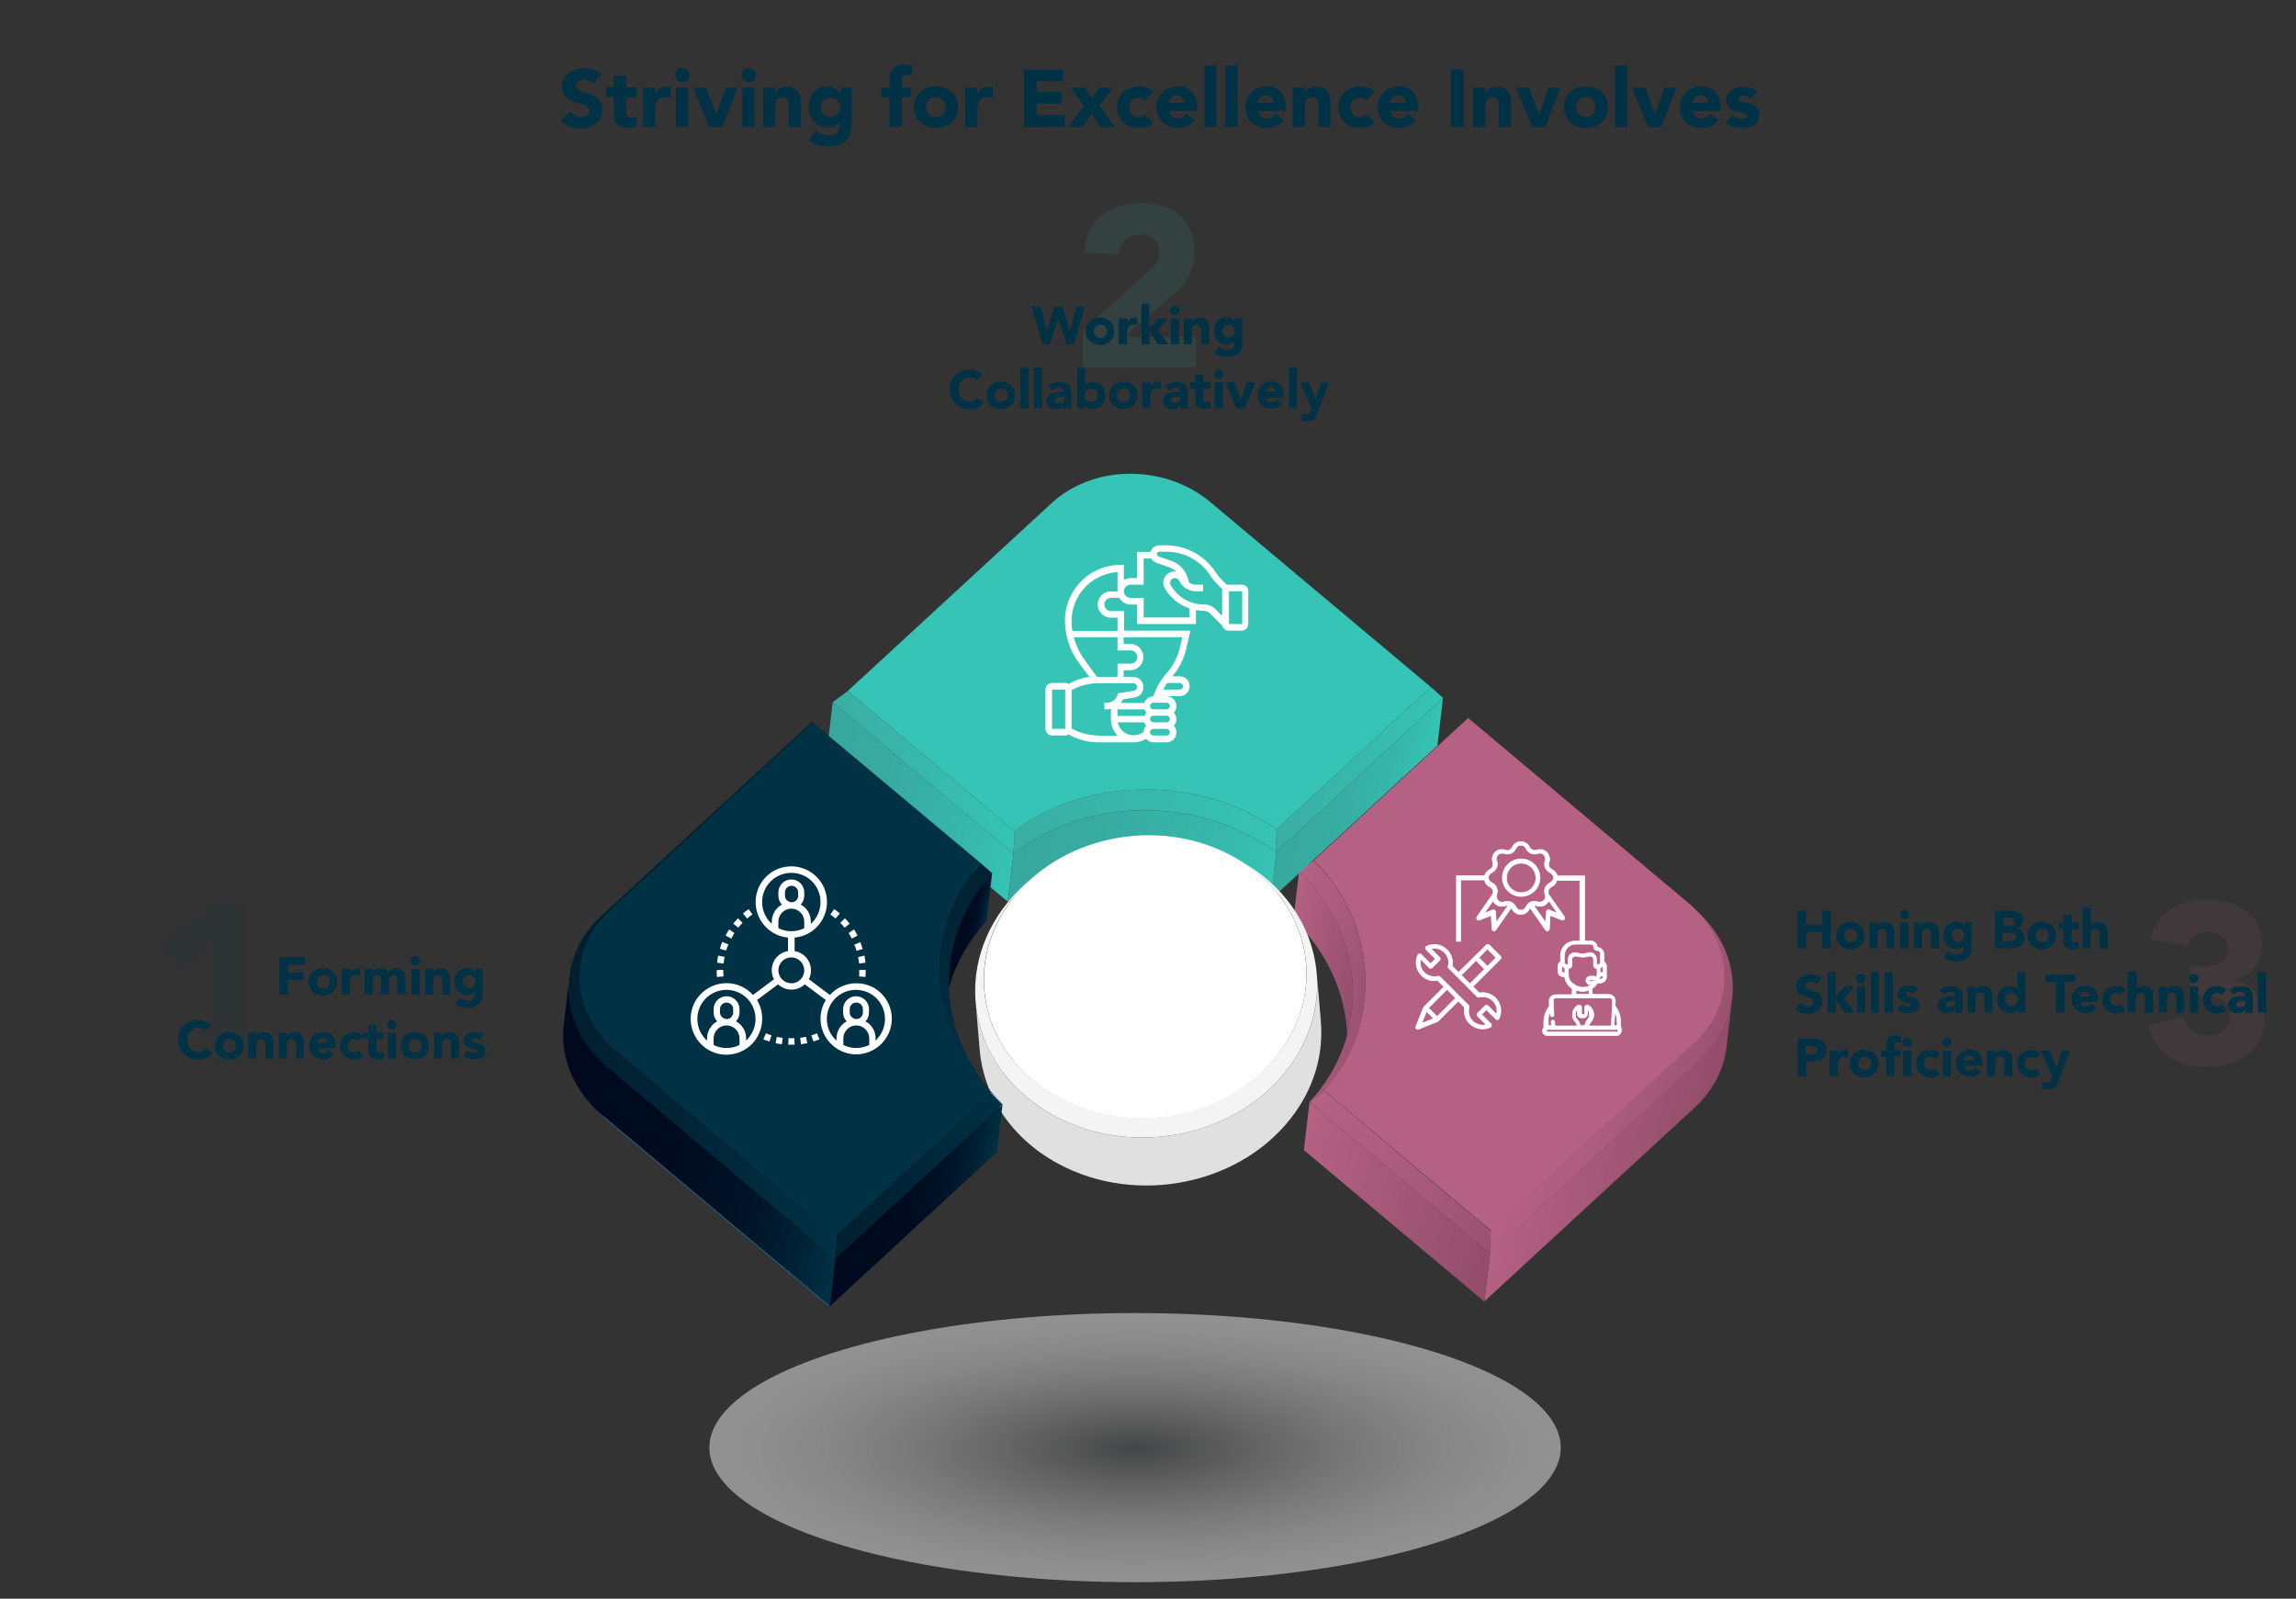 <?xml version="1.0" encoding="utf-8"?>
<!-- Generator: Adobe Illustrator 28.4.1, SVG Export Plug-In . SVG Version: 6.00 Build 0)  -->
<svg version="1.0" xmlns="http://www.w3.org/2000/svg" xmlns:xlink="http://www.w3.org/1999/xlink" x="0px" y="0px"
	 viewBox="0 0 904.4 629.7" enable-background="new 0 0 904.4 629.7" xml:space="preserve">
<rect x="0" y="0" width="904.4" height="629.7" fill="#333333" stroke="none"/>
<g id="background">
</g>
<g id="object">
	<g opacity="0.1">
		<path fill="#003145" d="M83.7,370.8l-12.8,11.2l-7.6-8.8L84,355.7h12.6v63.7h-13V370.8z"/>
	</g>
	<g opacity="0.1">
		<g>
			<path fill="#35C4B5" d="M426.3,130.3l24.8-22.2c1.3-1.1,2.5-2.4,3.8-3.9c1.3-1.4,1.9-3.1,1.9-5c0-2.2-0.8-3.9-2.3-5.1
				c-1.6-1.2-3.4-1.8-5.5-1.8c-2.5,0-4.5,0.8-5.9,2.3c-1.4,1.6-2.2,3.5-2.4,5.8l-13.5-1c0.2-3.3,0.9-6.2,2.1-8.6
				c1.2-2.4,2.8-4.5,4.8-6.1s4.3-2.8,7-3.6c2.7-0.8,5.6-1.2,8.7-1.2c2.9,0,5.6,0.4,8.1,1.2c2.5,0.8,4.7,2,6.6,3.6
				c1.9,1.6,3.3,3.6,4.4,6c1,2.4,1.6,5.2,1.6,8.4c0,2-0.2,3.9-0.6,5.5c-0.4,1.7-1,3.2-1.8,4.5c-0.8,1.4-1.6,2.6-2.7,3.7
				c-1,1.1-2.1,2.2-3.3,3.3l-19.4,16.6h28.3v11.9h-44.5V130.3z"/>
		</g>
	</g>
	<g opacity="0.1">
		<g>
			<path fill="#B56183" d="M862.8,380.8h4.4c1.3,0,2.5-0.1,3.7-0.3c1.2-0.2,2.3-0.5,3.3-1c1-0.5,1.8-1.2,2.4-2.2
				c0.6-0.9,0.9-2.1,0.9-3.6c0-1.9-0.8-3.5-2.3-4.8c-1.5-1.3-3.4-1.9-5.6-1.9c-2.1,0-3.8,0.6-5.2,1.7c-1.4,1.1-2.3,2.6-2.7,4.2
				l-14.8-3.1c0.7-2.8,1.8-5.1,3.2-7.1c1.4-1.9,3.1-3.5,5.1-4.7c2-1.2,4.2-2.1,6.6-2.7c2.4-0.6,5-0.9,7.7-0.9c2.8,0,5.5,0.3,8.1,1
				c2.6,0.7,4.9,1.8,6.9,3.2c2,1.5,3.6,3.3,4.7,5.5c1.2,2.2,1.8,4.9,1.8,7.9c0,3.5-0.9,6.6-2.8,9.1c-1.9,2.5-4.6,4.1-8.1,4.9v0.3
				c1.9,0.2,3.6,0.8,5.1,1.7c1.5,0.9,2.7,2,3.7,3.3c1,1.3,1.8,2.8,2.3,4.5c0.5,1.7,0.8,3.5,0.8,5.3c0,3.2-0.6,6-1.8,8.4
				c-1.2,2.4-2.9,4.4-5,6c-2.1,1.6-4.5,2.8-7.3,3.6s-5.7,1.2-8.9,1.2c-5.7,0-10.6-1.3-14.7-4c-4.1-2.6-6.8-6.8-8.1-12.5l14.2-3.3
				c0.5,2.3,1.5,4.1,2.9,5.4c1.5,1.3,3.6,2,6.5,2c2.9,0,5.1-0.8,6.5-2.3c1.4-1.5,2.1-3.5,2.1-5.9c0-1.8-0.4-3.2-1.1-4.2
				c-0.8-1-1.7-1.7-2.9-2.2c-1.2-0.5-2.6-0.8-4-0.9c-1.5-0.1-3-0.1-4.5-0.1h-3.2V380.8z"/>
		</g>
	</g>
	
		<radialGradient id="XMLID_00000008867119722640749410000008152656074683199929_" cx="431.637" cy="899.731" r="135.475" gradientTransform="matrix(1.238 0 0 0.392 -87.224 217.949)" gradientUnits="userSpaceOnUse">
		<stop  offset="0" style="stop-color:#58595B"/>
		<stop  offset="8.351654e-02" style="stop-color:#6D6E70"/>
		<stop  offset="0.31" style="stop-color:#A1A1A2"/>
		<stop  offset="0.522" style="stop-color:#CACACA"/>
		<stop  offset="0.715" style="stop-color:#E7E7E7"/>
		<stop  offset="0.88" style="stop-color:#F9F9F9"/>
		<stop  offset="1" style="stop-color:#FFFFFF"/>
	</radialGradient>
	
		<ellipse id="XMLID_2869_" opacity="0.46" fill="url(#XMLID_00000008867119722640749410000008152656074683199929_)" cx="447.1" cy="570.2" rx="167.7" ry="53"/>
	<g id="XMLID_2806_">
		<g id="XMLID_2856_">
			<g id="XMLID_2867_">
				
					<linearGradient id="XMLID_00000178896814274309157620000011704512506979387574_" gradientUnits="userSpaceOnUse" x1="505.801" y1="366.948" x2="538.558" y2="366.948" gradientTransform="matrix(0.981 0.196 -0.196 0.981 81.07 -82.119)">
					<stop  offset="0" style="stop-color:#B56183"/>
					<stop  offset="1" style="stop-color:#924D6A"/>
				</linearGradient>
				<path id="XMLID_2868_" fill="url(#XMLID_00000178896814274309157620000011704512506979387574_)" d="M532.5,398.5l-2.2,18.9
					c2.3-19.4-4.7-39.7-20.8-55.3l2.2-18.9C527.8,358.8,534.8,379.1,532.5,398.5z"/>
			</g>
			<g id="XMLID_2865_">
				
					<linearGradient id="XMLID_00000074399990297552474790000005763991344351884163_" gradientUnits="userSpaceOnUse" x1="505.801" y1="373.995" x2="541.285" y2="373.995" gradientTransform="matrix(0.981 0.196 -0.196 0.981 81.07 -82.119)">
					<stop  offset="0" style="stop-color:#B56183"/>
					<stop  offset="0.375" style="stop-color:#AF5E7F"/>
					<stop  offset="0.866" style="stop-color:#9F5574"/>
					<stop  offset="1" style="stop-color:#995270"/>
				</linearGradient>
				<path id="XMLID_2866_" fill="url(#XMLID_00000074399990297552474790000005763991344351884163_)" d="M521.5,429.6l-5.7,4.5
					c24.3-26.3,22.6-65-4.1-90.9l5.7-4.2C543,363.8,544.8,404.4,521.5,429.6z"/>
			</g>
			
				<linearGradient id="XMLID_00000163065284725707739420000009009943367297325456_" gradientUnits="userSpaceOnUse" x1="609.14" y1="416.245" x2="684.59" y2="416.245" gradientTransform="matrix(0.981 0.196 -0.196 0.981 81.07 -82.119)">
				<stop  offset="0" style="stop-color:#B56183"/>
				<stop  offset="1" style="stop-color:#924D6A"/>
			</linearGradient>
			<path id="XMLID_2864_" fill="url(#XMLID_00000163065284725707739420000009009943367297325456_)" d="M680.1,412.3l2.2-18.9
				c-1,8.7-5.2,17.2-12.5,23.9l-82.9,76.4l-2.2,18.9l82.9-76.4C674.9,429.5,679.1,421,680.1,412.3z"/>
			<g id="XMLID_2862_">
				
					<linearGradient id="XMLID_00000060744254237428914890000009367726125425440444_" gradientUnits="userSpaceOnUse" x1="527.641" y1="452.536" x2="610.663" y2="452.536" gradientTransform="matrix(0.981 0.196 -0.196 0.981 81.07 -82.119)">
					<stop  offset="0" style="stop-color:#B56183"/>
					<stop  offset="1" style="stop-color:#924D6A"/>
				</linearGradient>
				<polygon id="XMLID_2863_" fill="url(#XMLID_00000060744254237428914890000009367726125425440444_)" points="586.9,493.8 
					584.7,512.7 513.6,453 515.8,434.1 				"/>
			</g>
			<g id="XMLID_2860_">
				
					<linearGradient id="XMLID_00000060017274736699134460000004521373278671737241_" gradientUnits="userSpaceOnUse" x1="527.641" y1="440.292" x2="609.14" y2="440.292" gradientTransform="matrix(0.981 0.196 -0.196 0.981 81.07 -82.119)">
					<stop  offset="0" style="stop-color:#B56183"/>
					<stop  offset="0.375" style="stop-color:#AF5E7F"/>
					<stop  offset="0.866" style="stop-color:#9F5574"/>
					<stop  offset="1" style="stop-color:#995270"/>
				</linearGradient>
				<polygon id="XMLID_2861_" fill="url(#XMLID_00000060017274736699134460000004521373278671737241_)" points="587.2,484.8 
					586.9,493.8 515.8,434.1 521.5,429.6 				"/>
			</g>
			
				<linearGradient id="XMLID_00000006699220014662631400000008846966832991096206_" gradientUnits="userSpaceOnUse" x1="607.655" y1="390.576" x2="683.067" y2="390.576" gradientTransform="matrix(0.981 0.196 -0.196 0.981 81.07 -82.119)">
				<stop  offset="0" style="stop-color:#B56183"/>
				<stop  offset="0.375" style="stop-color:#AF5E7F"/>
				<stop  offset="0.866" style="stop-color:#9F5574"/>
				<stop  offset="1" style="stop-color:#995270"/>
			</linearGradient>
			<path id="XMLID_2859_" fill="url(#XMLID_00000006699220014662631400000008846966832991096206_)" d="M669,359.4
				c-0.7-0.7-1.5-1.4-2.2-2.1c16.3,15.2,16.8,38.6,0.7,53.4l-80.3,74l-0.3,9.1l82.9-76.4C687.2,401.3,686.7,375.8,669,359.4z"/>
			<g id="XMLID_2857_">
				<path id="XMLID_2858_" fill="#B56183" d="M665.1,355.7c18,15.1,19.1,39.7,2.5,55l-80.3,74l-65.8-55.2
					c23.3-25.2,21.5-65.7-4-90.6l60.8-56.1L665.1,355.7z"/>
			</g>
		</g>
		<g id="XMLID_2841_">
			<g id="XMLID_2854_">
				
					<linearGradient id="XMLID_00000181072919785663154910000011657377222139873942_" gradientUnits="userSpaceOnUse" x1="495.418" y1="300" x2="549.528" y2="300" gradientTransform="matrix(0.981 0.196 -0.196 0.981 81.07 -82.119)">
					<stop  offset="0" style="stop-color:#38A89E"/>
					<stop  offset="0.372" style="stop-color:#38ACA2"/>
					<stop  offset="0.776" style="stop-color:#36B9AC"/>
					<stop  offset="1" style="stop-color:#35C4B5"/>
				</linearGradient>
				<polygon id="XMLID_2855_" fill="url(#XMLID_00000181072919785663154910000011657377222139873942_)" points="568.4,274.9 
					566.2,293.7 500.4,354.4 502.7,335.6 				"/>
			</g>
			<g id="XMLID_2852_">
				
					<linearGradient id="XMLID_00000162342893492460824290000002305712233874316193_" gradientUnits="userSpaceOnUse" x1="493.78" y1="288.915" x2="548.005" y2="288.915" gradientTransform="matrix(0.981 0.196 -0.196 0.981 81.07 -82.119)">
					<stop  offset="0" style="stop-color:#3AAEA3"/>
					<stop  offset="7.933426e-02" style="stop-color:#3AB0A5"/>
					<stop  offset="1" style="stop-color:#35C4B5"/>
				</linearGradient>
				<polygon id="XMLID_2853_" fill="url(#XMLID_00000162342893492460824290000002305712233874316193_)" points="563.6,270.6 
					568.4,274.9 502.7,335.6 502.8,326.7 				"/>
			</g>
			<g id="XMLID_2850_">
				
					<linearGradient id="XMLID_00000141423855032875560400000002894929683275561140_" gradientUnits="userSpaceOnUse" x1="312.599" y1="334.975" x2="395.628" y2="334.975" gradientTransform="matrix(0.981 0.196 -0.196 0.981 81.07 -82.119)">
					<stop  offset="0" style="stop-color:#38A89E"/>
					<stop  offset="0.372" style="stop-color:#38ACA2"/>
					<stop  offset="0.776" style="stop-color:#36B9AC"/>
					<stop  offset="1" style="stop-color:#35C4B5"/>
				</linearGradient>
				<polygon id="XMLID_2851_" fill="url(#XMLID_00000141423855032875560400000002894929683275561140_)" points="399.2,336.3 
					397,355.2 325.8,295.5 328,276.6 				"/>
			</g>
			<g id="XMLID_2848_">
				
					<linearGradient id="XMLID_00000026859915601851417630000009434402429452486804_" gradientUnits="userSpaceOnUse" x1="394.105" y1="342.874" x2="496.941" y2="342.874" gradientTransform="matrix(0.981 0.196 -0.196 0.981 81.07 -82.119)">
					<stop  offset="0" style="stop-color:#38A89E"/>
					<stop  offset="0.372" style="stop-color:#38ACA2"/>
					<stop  offset="0.776" style="stop-color:#36B9AC"/>
					<stop  offset="1" style="stop-color:#35C4B5"/>
				</linearGradient>
				<path id="XMLID_2849_" fill="url(#XMLID_00000026859915601851417630000009434402429452486804_)" d="M502.7,335.6l-2.2,18.9
					c-30.7-22.2-74.8-21.9-103.5,0.7l2.2-18.9C427.9,313.7,471.9,313.4,502.7,335.6z"/>
			</g>
			<g id="XMLID_2846_">
				
					<linearGradient id="XMLID_00000120531950368431798470000006753660424163045251_" gradientUnits="userSpaceOnUse" x1="392.856" y1="329.312" x2="495.418" y2="329.312" gradientTransform="matrix(0.981 0.196 -0.196 0.981 81.07 -82.119)">
					<stop  offset="0" style="stop-color:#3AAEA3"/>
					<stop  offset="7.933426e-02" style="stop-color:#3AB0A5"/>
					<stop  offset="1" style="stop-color:#35C4B5"/>
				</linearGradient>
				<path id="XMLID_2847_" fill="url(#XMLID_00000120531950368431798470000006753660424163045251_)" d="M502.8,326.7l-0.1,8.9
					c-30.7-22.2-74.8-21.9-103.5,0.7l0.5-8.9C427.2,305.8,473.3,305.4,502.8,326.7z"/>
			</g>
			<g id="XMLID_2844_">
				<path id="XMLID_2845_" fill="#35C4B5" d="M563.6,270.6l-60.8,56.1c-29.4-21.3-75.6-20.9-103.1,0.7l-65.8-55.2l80.3-74
					c16.6-15.3,44.6-15.5,62.6-0.4L563.6,270.6z"/>
			</g>
			<g id="XMLID_2842_">
				
					<linearGradient id="XMLID_00000147220496194186265180000005058921645239764159_" gradientUnits="userSpaceOnUse" x1="312.599" y1="322.796" x2="394.105" y2="322.796" gradientTransform="matrix(0.981 0.196 -0.196 0.981 81.07 -82.119)">
					<stop  offset="0" style="stop-color:#3AAEA3"/>
					<stop  offset="7.933426e-02" style="stop-color:#3AB0A5"/>
					<stop  offset="1" style="stop-color:#35C4B5"/>
				</linearGradient>
				<polygon id="XMLID_2843_" fill="url(#XMLID_00000147220496194186265180000005058921645239764159_)" points="399.7,327.4 
					399.2,336.3 328,276.6 333.9,272.2 				"/>
			</g>
		</g>
		<g id="XMLID_2834_">
			<g id="XMLID_2839_">
				<path id="XMLID_2840_" fill="#E0E0E0" d="M518.7,383.5l1.6,18.9c1,12.3-2.3,25-10.5,36.3c-20.1,27.8-61.8,36.6-93.1,19.6
					c-18.6-10.1-29.3-27-30.8-44.8l-1.6-18.9c1.5,17.9,12.3,34.8,30.8,44.8c31.3,17,73,8.2,93.1-19.6
					C516.4,408.5,519.7,395.8,518.7,383.5z"/>
			</g>
			<g id="XMLID_2837_">
				<path id="XMLID_2838_" fill="#F4F4F4" d="M488.3,338.8c0.5,0.3,1,0.6,1.4,0.9c0.4,0.2,0.8,0.5,1.2,0.7
					c28.8,17.6,36.7,52.5,17.3,79.4c-20.1,27.8-61.8,36.6-93.1,19.6s-40.4-53.3-20.3-81.2c2.9-4,6.2-7.6,9.8-10.7v0
					c0.4-0.4,0.8-0.7,1.3-1.1c0.3-0.3,0.7-0.6,1-0.9c-3.4,3-6.6,6.4-9.3,10.1c-19,26.3-10.4,60.6,19.2,76.6
					c29.5,16,68.9,7.7,87.8-18.5C522.9,388.4,515.5,355.5,488.3,338.8z"/>
			</g>
			<g id="XMLID_2835_">
				<path id="XMLID_2836_" fill="#FFFFFF" d="M485.4,337.2c29.5,16,38.1,50.3,19.2,76.6c-18.9,26.3-58.3,34.6-87.8,18.5
					c-29.5-16-38.1-50.3-19.2-76.6C416.6,329.4,455.9,321.1,485.4,337.2z"/>
			</g>
		</g>
		<g id="XMLID_2816_">
			<g id="XMLID_2832_">
				<path id="XMLID_2833_" fill="#00AEEF" d="M237.6,439.7c-0.7-0.7-1.5-1.4-2.2-2.1c0.6,0.6,1.2,1.1,1.9,1.7l2.1,1.9
					C238.7,440.8,238.1,440.2,237.6,439.7z"/>
			</g>
			<g id="XMLID_2830_">
				<polygon id="XMLID_2831_" fill="#00AEEF" points="326.9,514.5 326.1,514.1 239.3,441.3 237.2,439.3 				"/>
			</g>
			
				<linearGradient id="XMLID_00000064330748023255025770000015729843083420726706_" gradientUnits="userSpaceOnUse" x1="232.1" y1="483.153" x2="358.187" y2="483.153" gradientTransform="matrix(0.981 0.196 -0.196 0.981 81.07 -82.119)">
				<stop  offset="0" style="stop-color:#00091D"/>
				<stop  offset="0.44" style="stop-color:#000B1F"/>
				<stop  offset="0.674" style="stop-color:#001327"/>
				<stop  offset="0.86" style="stop-color:#002135"/>
				<stop  offset="1" style="stop-color:#003145"/>
			</linearGradient>
			<path id="XMLID_2829_" fill="url(#XMLID_00000064330748023255025770000015729843083420726706_)" d="M329.1,495.6l-89.6-75.2
				c-11.6-9.7-16.7-23-15.2-35.8l-2.2,18.9c-1.5,12.7,3.6,26.1,15.2,35.8l89.6,75.2L329.1,495.6z"/>
			<g id="XMLID_2827_">
				
					<linearGradient id="XMLID_00000181057256079528715200000001560515636783737475_" gradientUnits="userSpaceOnUse" x1="356.664" y1="491.052" x2="410.778" y2="491.052" gradientTransform="matrix(0.981 0.196 -0.196 0.981 81.07 -82.119)">
					<stop  offset="0" style="stop-color:#00091D"/>
					<stop  offset="0.44" style="stop-color:#000B1F"/>
					<stop  offset="0.674" style="stop-color:#001327"/>
					<stop  offset="0.86" style="stop-color:#002135"/>
					<stop  offset="1" style="stop-color:#003145"/>
				</linearGradient>
				<polygon id="XMLID_2828_" fill="url(#XMLID_00000181057256079528715200000001560515636783737475_)" points="394.9,435 
					392.7,453.8 326.9,514.5 329.1,495.6 				"/>
			</g>
			<g id="XMLID_2820_">
				<g id="XMLID_2825_">
					
						<linearGradient id="XMLID_00000093170226048267790290000015408517570201224859_" gradientUnits="userSpaceOnUse" x1="377.817" y1="385.595" x2="388.933" y2="385.595" gradientTransform="matrix(0.981 0.196 -0.196 0.981 81.07 -82.119)">
						<stop  offset="0" style="stop-color:#00091D"/>
						<stop  offset="0.44" style="stop-color:#000B1F"/>
						<stop  offset="0.674" style="stop-color:#001327"/>
						<stop  offset="0.86" style="stop-color:#002135"/>
						<stop  offset="1" style="stop-color:#003145"/>
					</linearGradient>
					<path id="XMLID_2826_" fill="url(#XMLID_00000093170226048267790290000015408517570201224859_)" d="M371.9,398.5l2.2-18.9
						c1.5-12.8,7.1-25.2,16.7-35.7l-2.2,18.9C378.9,373.3,373.4,385.7,371.9,398.5z"/>
				</g>
				<g id="XMLID_2823_">
					
						<linearGradient id="XMLID_00000175299740002785080110000015910533967781298089_" gradientUnits="userSpaceOnUse" x1="393.41" y1="339.517" x2="390.549" y2="435.821" gradientTransform="matrix(0.981 0.196 -0.196 0.981 81.07 -82.119)">
						<stop  offset="0" style="stop-color:#001F30"/>
						<stop  offset="0.475" style="stop-color:#002537"/>
						<stop  offset="1" style="stop-color:#003145"/>
					</linearGradient>
					<path id="XMLID_2824_" fill="url(#XMLID_00000175299740002785080110000015910533967781298089_)" d="M386.2,339.9l4.7,4.1
						c-24.3,26.3-22.6,65,4.1,90.9l-4.7-4.5C364.7,405.7,362.9,365.1,386.2,339.9z"/>
				</g>
				<g id="XMLID_2821_">
					<path id="XMLID_2822_" fill="#003145" d="M386.2,339.9c-23.3,25.2-21.5,65.7,4,90.6l-60.8,56.1l-86.8-72.8
						c-18-15.1-19.1-39.7-2.5-55l80.3-74L386.2,339.9z"/>
				</g>
			</g>
			<g id="XMLID_2818_">
				
					<linearGradient id="XMLID_00000093141938108900432740000009837737398925651870_" gradientUnits="userSpaceOnUse" x1="355.179" y1="479.863" x2="409.255" y2="479.863" gradientTransform="matrix(0.981 0.196 -0.196 0.981 81.07 -82.119)">
					<stop  offset="0" style="stop-color:#001F30"/>
					<stop  offset="0.475" style="stop-color:#002537"/>
					<stop  offset="1" style="stop-color:#003145"/>
				</linearGradient>
				<polygon id="XMLID_2819_" fill="url(#XMLID_00000093141938108900432740000009837737398925651870_)" points="390.2,430.5 
					394.9,435 329.1,495.6 329.4,486.6 				"/>
			</g>
			
				<linearGradient id="XMLID_00000045587596873440533570000011215093333131924887_" gradientUnits="userSpaceOnUse" x1="231.981" y1="415.125" x2="356.664" y2="415.125" gradientTransform="matrix(0.981 0.196 -0.196 0.981 81.07 -82.119)">
				<stop  offset="0" style="stop-color:#001F30"/>
				<stop  offset="0.475" style="stop-color:#002537"/>
				<stop  offset="1" style="stop-color:#003145"/>
			</linearGradient>
			<path id="XMLID_2817_" fill="url(#XMLID_00000045587596873440533570000011215093333131924887_)" d="M329.4,486.6l-86.8-72.8
				c-18-15.1-19.1-39.7-2.5-55l80.3-74l-0.7-0.4l-82.9,76.4c-18,16.6-16.8,43.4,2.7,59.7l89.6,75.2L329.4,486.6z"/>
		</g>
	</g>
	<g>
		<path fill="#FFFFFF" d="M334.7,363.8c-0.6-0.7-1.2-1.4-1.9-2.1l-1.8,1.8c0.6,0.6,1.2,1.3,1.7,1.9L334.7,363.8z"/>
		<path fill="#FFFFFF" d="M335.5,369.7l2.3-1.2c-0.4-0.8-0.9-1.6-1.4-2.4l-2.1,1.4C334.7,368.2,335.1,369,335.5,369.7z"/>
		<path fill="#FFFFFF" d="M330.8,359.8c-0.7-0.6-1.5-1.2-2.2-1.7l-1.5,2.1c0.7,0.5,1.4,1,2,1.6L330.8,359.8z"/>
		<path fill="#FFFFFF" d="M338.4,379.5l2.5-0.3c-0.1-0.9-0.2-1.9-0.4-2.8L338,377C338.2,377.8,338.3,378.7,338.4,379.5L338.4,379.5z
			"/>
		<path fill="#FFFFFF" d="M337.4,374.5l2.4-0.7c-0.3-0.9-0.6-1.8-0.9-2.7l-2.4,1C336.9,372.8,337.2,373.7,337.4,374.5L337.4,374.5z"
			/>
		<path fill="#FFFFFF" d="M338.4,384.6l2.5,0.2c0.1-0.9,0.1-1.8,0.1-2.8l-2.6,0.1C338.5,383,338.5,383.8,338.4,384.6z"/>
		<path fill="#FFFFFF" d="M305.5,410.9c0.8,0.2,1.7,0.3,2.5,0.4l0.3-2.5c-0.8-0.1-1.5-0.2-2.3-0.4L305.5,410.9z"/>
		<path fill="#FFFFFF" d="M310.6,408.9l-0.1,2.6c0.4,0,0.8,0,1.3,0c0.4,0,0.8,0,1.2,0l-0.1-2.6C312.1,409,311.3,409,310.6,408.9
			L310.6,408.9z"/>
		<path fill="#FFFFFF" d="M300.7,409.4c0.8,0.3,1.6,0.6,2.4,0.8l0.8-2.4c-0.7-0.2-1.5-0.5-2.2-0.8L300.7,409.4z"/>
		<path fill="#FFFFFF" d="M319.6,407.8l0.8,2.4c0.8-0.2,1.6-0.5,2.4-0.8l-1-2.4C321.1,407.3,320.4,407.6,319.6,407.8L319.6,407.8z"
			/>
		<path fill="#FFFFFF" d="M315.2,408.8l0.3,2.5c0.8-0.1,1.7-0.3,2.5-0.4l-0.5-2.5C316.7,408.5,315.9,408.7,315.2,408.8L315.2,408.8z
			"/>
		<path fill="#FFFFFF" d="M285,384.6c-0.1-0.8-0.1-1.6-0.1-2.4V382l-2.6,0.1c0,0.9,0,1.8,0.1,2.7L285,384.6z"/>
		<path fill="#FFFFFF" d="M286.9,372l-2.4-1c-0.4,0.9-0.7,1.8-0.9,2.7l2.4,0.7C286.3,373.6,286.6,372.8,286.9,372z"/>
		<path fill="#FFFFFF" d="M296.4,360.2l-1.5-2.1c-0.8,0.5-1.5,1.1-2.2,1.7l1.6,2C295,361.2,295.7,360.6,296.4,360.2L296.4,360.2z"/>
		<path fill="#FFFFFF" d="M285.4,376.9l-2.5-0.5c-0.2,0.9-0.3,1.9-0.4,2.8l2.5,0.3C285.1,378.6,285.3,377.8,285.4,376.9z"/>
		<path fill="#FFFFFF" d="M289.3,367.5l-2.1-1.4c-0.5,0.8-1,1.6-1.4,2.4l2.3,1.2C288.4,368.9,288.8,368.2,289.3,367.5z"/>
		<path fill="#FFFFFF" d="M292.5,363.5l-1.8-1.8c-0.6,0.7-1.3,1.4-1.9,2.1l2,1.6C291.3,364.7,291.9,364.1,292.5,363.5L292.5,363.5z"
			/>
		<path fill="#FFFFFF" d="M337.3,387.3c-4,0-7.8,1.7-10.4,4.6l-8.3-6.2c1.9-3.7,0.5-8.4-3.3-10.3c-0.7-0.4-1.5-0.6-2.3-0.8v-5.3
			c7.7-0.7,13.4-7.5,12.7-15.3c-0.7-7.7-7.5-13.4-15.3-12.7c-7.7,0.7-13.4,7.5-12.7,15.3c0.6,6.7,6,12.1,12.7,12.7v5.3
			c-4.2,0.7-7,4.6-6.3,8.8c0.1,0.8,0.4,1.6,0.8,2.3l-8.3,6.2c-5.2-5.8-14.1-6.2-19.9-1s-6.2,14.1-1,19.9s14.1,6.2,19.9,1
			c5-4.6,6.1-12.1,2.6-17.9l8.3-6.2c2.9,2.8,7.6,2.8,10.5,0l8.3,6.2c-4.1,6.6-2,15.2,4.6,19.3c6.6,4.1,15.2,2,19.3-4.6
			c4.1-6.6,2-15.2-4.6-19.3C342.4,388,339.9,387.3,337.3,387.3z M281.1,411.6V409c0-2.8,2.3-5.1,5.1-5.1c2.8,0,5.1,2.3,5.1,5.1v2.6
			C288.1,413.2,284.3,413.2,281.1,411.6z M283.6,398.8v-1.3c0-1.4,1.1-2.6,2.6-2.6c1.4,0,2.6,1.1,2.6,2.6v1.3c0,1.4-1.1,2.6-2.6,2.6
			C284.8,401.3,283.6,400.2,283.6,398.8z M293.9,409.9V409c0-2.8-1.5-5.4-4-6.7c0.9-0.9,1.4-2.2,1.4-3.5v-1.3c0-2.8-2.3-5.1-5.1-5.1
			c-2.8,0-5.1,2.3-5.1,5.1v1.3c0,1.3,0.5,2.6,1.4,3.5c-2.4,1.3-4,3.9-4,6.7v0.9c-4.7-4.2-5.1-11.5-0.9-16.2
			c4.2-4.7,11.5-5.1,16.2-0.9s5.1,11.5,0.9,16.2C294.5,409.3,294.2,409.6,293.9,409.9z M309.2,352.8v-1.3c0-1.4,1.1-2.6,2.6-2.6
			c1.4,0,2.6,1.1,2.6,2.6v1.3c0,1.4-1.1,2.6-2.6,2.6C310.3,355.3,309.2,354.2,309.2,352.8z M311.7,357.9c2.8,0,5.1,2.3,5.1,5.1v2.6
			c-3.2,1.6-7,1.6-10.2,0V363C306.6,360.2,308.9,357.9,311.7,357.9z M300.2,355.3c0-6.3,5.1-11.5,11.5-11.5s11.5,5.1,11.5,11.5
			c0,3.3-1.4,6.4-3.8,8.6V363c0-2.8-1.5-5.4-4-6.7c0.9-0.9,1.4-2.2,1.4-3.5v-1.3c0-2.8-2.3-5.1-5.1-5.1c-2.8,0-5.1,2.3-5.1,5.1v1.3
			c0,1.3,0.5,2.6,1.4,3.5c-2.4,1.3-4,3.9-4,6.7v0.9C301.6,361.7,300.2,358.6,300.2,355.3z M311.7,387.3c-2.8,0-5.1-2.3-5.1-5.1
			c0-2.8,2.3-5.1,5.1-5.1c2.8,0,5.1,2.3,5.1,5.1C316.8,385,314.6,387.3,311.7,387.3z M332.2,411.6V409c0-2.8,2.3-5.1,5.1-5.1
			c2.8,0,5.1,2.3,5.1,5.1v2.6C339.2,413.2,335.4,413.2,332.2,411.6z M334.7,398.8v-1.3c0-1.4,1.1-2.6,2.6-2.6c1.4,0,2.6,1.1,2.6,2.6
			v1.3c0,1.4-1.1,2.6-2.6,2.6C335.9,401.3,334.7,400.2,334.7,398.8z M344.9,409.9V409c0-2.8-1.5-5.4-4-6.7c0.9-0.9,1.4-2.2,1.4-3.5
			v-1.3c0-2.8-2.3-5.1-5.1-5.1c-2.8,0-5.1,2.3-5.1,5.1v1.3c0,1.3,0.5,2.6,1.4,3.5c-2.4,1.3-4,3.9-4,6.7v0.9
			c-4.7-4.2-5.1-11.5-0.9-16.2c4.2-4.7,11.5-5.1,16.2-0.9s5.1,11.5,0.9,16.2C345.5,409.3,345.2,409.6,344.9,409.9z"/>
	</g>
	<g>
		<path fill="#003145" d="M110.1,377h10v3h-6.7v3h6.2v3h-6.2v5.8h-3.3V377z"/>
		<path fill="#003145" d="M121.6,386.7c0-0.8,0.1-1.5,0.4-2.2c0.3-0.7,0.7-1.2,1.2-1.7c0.5-0.5,1.1-0.8,1.8-1.1s1.4-0.4,2.2-0.4
			c0.8,0,1.5,0.1,2.2,0.4s1.3,0.6,1.8,1.1c0.5,0.5,0.9,1,1.2,1.7c0.3,0.7,0.4,1.4,0.4,2.2c0,0.8-0.1,1.5-0.4,2.2
			c-0.3,0.7-0.7,1.2-1.2,1.7c-0.5,0.5-1.1,0.8-1.8,1.1s-1.4,0.4-2.2,0.4c-0.8,0-1.5-0.1-2.2-0.4s-1.3-0.6-1.8-1.1
			c-0.5-0.5-0.9-1-1.2-1.7C121.8,388.3,121.6,387.5,121.6,386.7z M124.8,386.7c0,0.8,0.2,1.4,0.7,1.9c0.4,0.5,1.1,0.7,1.9,0.7
			c0.8,0,1.4-0.2,1.9-0.7c0.4-0.5,0.7-1.1,0.7-1.9c0-0.8-0.2-1.4-0.7-1.9c-0.4-0.5-1.1-0.7-1.9-0.7c-0.8,0-1.4,0.2-1.9,0.7
			C125,385.3,124.8,385.9,124.8,386.7z"/>
		<path fill="#003145" d="M134.8,381.6h3.2v1.6h0c0.3-0.6,0.7-1.1,1.2-1.4c0.5-0.3,1-0.5,1.7-0.5c0.2,0,0.4,0,0.5,0
			c0.2,0,0.3,0,0.5,0.1v2.9c-0.2-0.1-0.4-0.1-0.7-0.2c-0.2,0-0.4-0.1-0.7-0.1c-0.6,0-1.1,0.1-1.4,0.3c-0.4,0.2-0.6,0.4-0.8,0.7
			s-0.3,0.7-0.4,1.1c-0.1,0.4-0.1,0.9-0.1,1.4v4.3h-3.2V381.6z"/>
		<path fill="#003145" d="M143.7,381.6h3v1.4h0c0.1-0.2,0.2-0.4,0.4-0.6c0.2-0.2,0.4-0.4,0.7-0.5c0.3-0.2,0.5-0.3,0.9-0.4
			c0.3-0.1,0.7-0.1,1.1-0.1c0.7,0,1.3,0.1,1.9,0.4c0.6,0.3,1,0.8,1.2,1.4c0.4-0.7,0.8-1.1,1.3-1.4s1.2-0.4,1.9-0.4
			c0.7,0,1.3,0.1,1.7,0.3c0.5,0.2,0.8,0.5,1.1,0.9c0.3,0.4,0.5,0.9,0.6,1.4c0.1,0.5,0.2,1.1,0.2,1.7v6h-3.2v-5.9
			c0-0.5-0.1-0.9-0.3-1.2c-0.2-0.3-0.6-0.5-1.1-0.5c-0.4,0-0.7,0.1-0.9,0.2c-0.2,0.1-0.4,0.3-0.6,0.5s-0.3,0.5-0.3,0.7
			s-0.1,0.6-0.1,0.9v5.4h-3.1v-5.4c0-0.2,0-0.4,0-0.7c0-0.3-0.1-0.5-0.1-0.8s-0.2-0.4-0.4-0.6s-0.5-0.3-0.8-0.3
			c-0.4,0-0.7,0.1-1,0.2c-0.3,0.1-0.4,0.3-0.6,0.6c-0.1,0.2-0.2,0.5-0.3,0.8c0,0.3-0.1,0.6-0.1,1v5.1h-3.2V381.6z"/>
		<path fill="#003145" d="M161.8,378.4c0-0.5,0.2-0.9,0.5-1.3s0.8-0.5,1.3-0.5s0.9,0.2,1.3,0.5s0.5,0.8,0.5,1.3s-0.2,0.9-0.5,1.3
			s-0.8,0.5-1.3,0.5s-0.9-0.2-1.3-0.5S161.8,378.9,161.8,378.4z M162.1,381.6h3.2v10.2h-3.2V381.6z"/>
		<path fill="#003145" d="M167.5,381.6h3v1.4h0c0.1-0.2,0.2-0.4,0.4-0.6c0.2-0.2,0.4-0.4,0.7-0.5c0.3-0.2,0.5-0.3,0.9-0.4
			c0.3-0.1,0.7-0.1,1.1-0.1c0.8,0,1.4,0.1,1.9,0.4s0.9,0.6,1.1,1c0.3,0.4,0.5,0.9,0.6,1.5c0.1,0.6,0.1,1.2,0.1,1.9v5.6h-3.1v-5
			c0-0.3,0-0.6,0-0.9c0-0.3-0.1-0.6-0.2-0.9s-0.3-0.5-0.5-0.7c-0.2-0.2-0.5-0.3-0.9-0.3s-0.7,0.1-1,0.2c-0.3,0.1-0.4,0.3-0.6,0.6
			c-0.1,0.2-0.2,0.5-0.3,0.8c0,0.3-0.1,0.6-0.1,1v5.1h-3.2V381.6z"/>
		<path fill="#003145" d="M190.2,391c0,1.9-0.5,3.4-1.5,4.4s-2.5,1.5-4.4,1.5c-0.9,0-1.8-0.1-2.7-0.3c-0.9-0.2-1.7-0.6-2.4-1.2
			l1.7-2.6c0.5,0.4,1,0.7,1.5,1c0.5,0.2,1.1,0.4,1.8,0.4c1,0,1.7-0.2,2.1-0.7c0.5-0.5,0.7-1.1,0.7-1.8v-1h0c-0.4,0.5-0.8,0.8-1.4,1
			s-1,0.3-1.5,0.3c-0.8,0-1.4-0.1-2.1-0.4s-1.1-0.6-1.6-1.1s-0.8-1-1-1.7c-0.2-0.6-0.4-1.4-0.4-2.1c0-0.7,0.1-1.3,0.3-2
			c0.2-0.6,0.5-1.2,0.9-1.7s0.9-0.9,1.5-1.2c0.6-0.3,1.2-0.5,2-0.5c0.4,0,0.9,0,1.2,0.1c0.4,0.1,0.7,0.2,1,0.4
			c0.3,0.2,0.5,0.3,0.8,0.5c0.2,0.2,0.4,0.4,0.5,0.6h0v-1.3h2.9V391z M182.3,386.7c0,0.3,0.1,0.7,0.2,1c0.1,0.3,0.3,0.6,0.5,0.8
			c0.2,0.2,0.5,0.4,0.8,0.6c0.3,0.1,0.6,0.2,1,0.2c0.4,0,0.7-0.1,1-0.2c0.3-0.1,0.6-0.3,0.8-0.6c0.2-0.2,0.4-0.5,0.5-0.8
			c0.1-0.3,0.2-0.6,0.2-1s-0.1-0.7-0.2-1c-0.1-0.3-0.3-0.6-0.5-0.8c-0.2-0.2-0.5-0.4-0.8-0.6c-0.3-0.1-0.6-0.2-1-0.2
			c-0.4,0-0.7,0.1-1,0.2c-0.3,0.1-0.6,0.3-0.8,0.6c-0.2,0.2-0.4,0.5-0.5,0.8C182.4,386,182.3,386.3,182.3,386.7z"/>
		<path fill="#003145" d="M80.8,406c-0.3-0.4-0.7-0.7-1.2-0.9s-1-0.3-1.6-0.3s-1.2,0.1-1.7,0.4s-1,0.6-1.4,1
			c-0.4,0.4-0.7,0.9-0.9,1.5c-0.2,0.6-0.3,1.2-0.3,1.9c0,0.7,0.1,1.3,0.3,1.9c0.2,0.6,0.5,1.1,0.9,1.5c0.4,0.4,0.8,0.8,1.3,1
			c0.5,0.2,1.1,0.4,1.6,0.4c0.7,0,1.3-0.1,1.8-0.4c0.5-0.3,0.9-0.7,1.3-1.2l2.7,2c-0.6,0.9-1.4,1.5-2.4,2c-1,0.4-2,0.6-3,0.6
			c-1.2,0-2.2-0.2-3.2-0.5c-1-0.4-1.8-0.9-2.5-1.6c-0.7-0.7-1.3-1.5-1.7-2.5s-0.6-2-0.6-3.2c0-1.2,0.2-2.3,0.6-3.2s1-1.8,1.7-2.5
			c0.7-0.7,1.6-1.2,2.5-1.6s2.1-0.5,3.2-0.5c0.4,0,0.9,0,1.3,0.1s0.9,0.2,1.3,0.4s0.9,0.4,1.3,0.7c0.4,0.3,0.8,0.6,1.1,1L80.8,406z"
			/>
		<path fill="#003145" d="M84.7,411.9c0-0.8,0.1-1.5,0.4-2.2c0.3-0.7,0.7-1.2,1.2-1.7c0.5-0.5,1.1-0.8,1.8-1.1s1.4-0.4,2.2-0.4
			s1.5,0.1,2.2,0.4s1.3,0.6,1.8,1.1c0.5,0.5,0.9,1,1.2,1.7c0.3,0.7,0.4,1.4,0.4,2.2c0,0.8-0.1,1.5-0.4,2.2c-0.3,0.7-0.7,1.2-1.2,1.7
			c-0.5,0.5-1.1,0.8-1.8,1.1s-1.4,0.4-2.2,0.4s-1.5-0.1-2.2-0.4s-1.3-0.6-1.8-1.1c-0.5-0.5-0.9-1-1.2-1.7
			C84.8,413.5,84.7,412.7,84.7,411.9z M87.8,411.9c0,0.8,0.2,1.4,0.7,1.9c0.4,0.5,1.1,0.7,1.9,0.7c0.8,0,1.4-0.2,1.9-0.7
			c0.4-0.5,0.7-1.1,0.7-1.9c0-0.8-0.2-1.4-0.7-1.9c-0.4-0.5-1.1-0.7-1.9-0.7c-0.8,0-1.4,0.2-1.9,0.7
			C88.1,410.5,87.8,411.1,87.8,411.9z"/>
		<path fill="#003145" d="M97.9,406.8h3v1.4h0c0.1-0.2,0.2-0.4,0.4-0.6c0.2-0.2,0.4-0.4,0.7-0.5c0.3-0.2,0.5-0.3,0.9-0.4
			c0.3-0.1,0.7-0.1,1.1-0.1c0.8,0,1.4,0.1,1.9,0.4s0.9,0.6,1.1,1c0.3,0.4,0.5,0.9,0.6,1.5c0.1,0.6,0.1,1.2,0.1,1.9v5.6h-3.1v-5
			c0-0.3,0-0.6,0-0.9c0-0.3-0.1-0.6-0.2-0.9s-0.3-0.5-0.5-0.7c-0.2-0.2-0.5-0.3-0.9-0.3s-0.7,0.1-1,0.2c-0.3,0.1-0.4,0.3-0.6,0.6
			c-0.1,0.2-0.2,0.5-0.3,0.8c0,0.3-0.1,0.6-0.1,1v5.1h-3.2V406.8z"/>
		<path fill="#003145" d="M109.9,406.8h3v1.4h0c0.1-0.2,0.2-0.4,0.4-0.6c0.2-0.2,0.4-0.4,0.7-0.5c0.3-0.2,0.5-0.3,0.9-0.4
			c0.3-0.1,0.7-0.1,1.1-0.1c0.8,0,1.4,0.1,1.9,0.4s0.9,0.6,1.1,1c0.3,0.4,0.5,0.9,0.6,1.5c0.1,0.6,0.1,1.2,0.1,1.9v5.6h-3.1v-5
			c0-0.3,0-0.6,0-0.9c0-0.3-0.1-0.6-0.2-0.9s-0.3-0.5-0.5-0.7c-0.2-0.2-0.5-0.3-0.9-0.3s-0.7,0.1-1,0.2c-0.3,0.1-0.4,0.3-0.6,0.6
			c-0.1,0.2-0.2,0.5-0.3,0.8c0,0.3-0.1,0.6-0.1,1v5.1h-3.2V406.8z"/>
		<path fill="#003145" d="M131.7,415.3c-0.5,0.6-1.1,1.1-1.9,1.5s-1.6,0.5-2.4,0.5c-0.8,0-1.5-0.1-2.2-0.4s-1.3-0.6-1.8-1.1
			c-0.5-0.5-0.9-1-1.2-1.7c-0.3-0.7-0.4-1.4-0.4-2.2c0-0.8,0.1-1.5,0.4-2.2c0.3-0.7,0.7-1.2,1.2-1.7c0.5-0.5,1.1-0.8,1.8-1.1
			s1.4-0.4,2.2-0.4c0.7,0,1.4,0.1,2,0.4c0.6,0.3,1.1,0.6,1.5,1.1c0.4,0.5,0.7,1,1,1.7c0.2,0.7,0.3,1.4,0.3,2.2v1h-7.3
			c0.1,0.6,0.4,1.1,0.8,1.4s0.9,0.5,1.6,0.5c0.5,0,1-0.1,1.3-0.3c0.4-0.2,0.7-0.5,0.9-0.9L131.7,415.3z M129,410.8
			c0-0.5-0.2-1-0.5-1.4c-0.4-0.4-0.8-0.6-1.4-0.6c-0.4,0-0.7,0.1-0.9,0.2c-0.3,0.1-0.5,0.3-0.7,0.4s-0.3,0.4-0.4,0.6
			c-0.1,0.2-0.2,0.5-0.2,0.7H129z"/>
		<path fill="#003145" d="M141,410.1c-0.2-0.2-0.4-0.4-0.7-0.6c-0.3-0.1-0.6-0.2-0.9-0.2c-0.8,0-1.4,0.2-1.9,0.7
			c-0.4,0.5-0.7,1.1-0.7,1.9c0,0.8,0.2,1.4,0.7,1.9c0.4,0.5,1.1,0.7,1.9,0.7c0.4,0,0.7-0.1,0.9-0.2s0.5-0.3,0.7-0.5l2.1,2.2
			c-0.5,0.5-1.1,0.9-1.7,1.1c-0.7,0.2-1.3,0.3-1.9,0.3c-0.8,0-1.5-0.1-2.2-0.4s-1.3-0.6-1.8-1.1c-0.5-0.5-0.9-1-1.2-1.7
			c-0.3-0.7-0.4-1.4-0.4-2.2c0-0.8,0.1-1.5,0.4-2.2c0.3-0.7,0.7-1.2,1.2-1.7c0.5-0.5,1.1-0.8,1.8-1.1s1.4-0.4,2.2-0.4
			c0.6,0,1.2,0.1,1.9,0.3c0.7,0.2,1.2,0.6,1.7,1.1L141,410.1z"/>
		<path fill="#003145" d="M151.1,409.3h-2.8v3.4c0,0.3,0,0.5,0,0.8c0,0.2,0.1,0.4,0.2,0.6c0.1,0.2,0.2,0.3,0.5,0.4
			c0.2,0.1,0.5,0.1,0.8,0.1c0.2,0,0.4,0,0.7-0.1c0.3,0,0.5-0.1,0.6-0.2v2.6c-0.4,0.1-0.7,0.2-1.1,0.3s-0.7,0.1-1.1,0.1
			c-0.5,0-1-0.1-1.5-0.2c-0.4-0.1-0.8-0.3-1.2-0.5c-0.3-0.2-0.6-0.6-0.8-1c-0.2-0.4-0.3-0.9-0.3-1.4v-4.9h-2v-2.5h2v-3h3.1v3h2.8
			V409.3z"/>
		<path fill="#003145" d="M152.5,403.6c0-0.5,0.2-0.9,0.5-1.3c0.4-0.4,0.8-0.5,1.3-0.5s0.9,0.2,1.3,0.5c0.4,0.4,0.5,0.8,0.5,1.3
			s-0.2,0.9-0.5,1.3c-0.4,0.4-0.8,0.5-1.3,0.5s-0.9-0.2-1.3-0.5C152.7,404.5,152.5,404.1,152.5,403.6z M152.8,406.8h3.2V417h-3.2
			V406.8z"/>
		<path fill="#003145" d="M157.8,411.9c0-0.8,0.1-1.5,0.4-2.2c0.3-0.7,0.7-1.2,1.2-1.7c0.5-0.5,1.1-0.8,1.8-1.1s1.4-0.4,2.2-0.4
			s1.5,0.1,2.2,0.4s1.3,0.6,1.8,1.1c0.5,0.5,0.9,1,1.2,1.7c0.3,0.7,0.4,1.4,0.4,2.2c0,0.8-0.1,1.5-0.4,2.2c-0.3,0.7-0.7,1.2-1.2,1.7
			c-0.5,0.5-1.1,0.8-1.8,1.1s-1.4,0.4-2.2,0.4s-1.5-0.1-2.2-0.4s-1.3-0.6-1.8-1.1c-0.5-0.5-0.9-1-1.2-1.7
			C157.9,413.5,157.8,412.7,157.8,411.9z M160.9,411.9c0,0.8,0.2,1.4,0.7,1.9c0.4,0.5,1.1,0.7,1.9,0.7c0.8,0,1.4-0.2,1.9-0.7
			c0.4-0.5,0.7-1.1,0.7-1.9c0-0.8-0.2-1.4-0.7-1.9c-0.4-0.5-1.1-0.7-1.9-0.7c-0.8,0-1.4,0.2-1.9,0.7
			C161.2,410.5,160.9,411.1,160.9,411.9z"/>
		<path fill="#003145" d="M171,406.8h3v1.4h0c0.1-0.2,0.2-0.4,0.4-0.6c0.2-0.2,0.4-0.4,0.7-0.5c0.3-0.2,0.5-0.3,0.9-0.4
			c0.3-0.1,0.7-0.1,1.1-0.1c0.8,0,1.4,0.1,1.9,0.4s0.9,0.6,1.1,1c0.3,0.4,0.5,0.9,0.6,1.5c0.1,0.6,0.1,1.2,0.1,1.9v5.6h-3.1v-5
			c0-0.3,0-0.6,0-0.9c0-0.3-0.1-0.6-0.2-0.9s-0.3-0.5-0.5-0.7c-0.2-0.2-0.5-0.3-0.9-0.3s-0.7,0.1-1,0.2c-0.3,0.1-0.4,0.3-0.6,0.6
			c-0.1,0.2-0.2,0.5-0.3,0.8c0,0.3-0.1,0.6-0.1,1v5.1H171V406.8z"/>
		<path fill="#003145" d="M188.8,409.8c-0.5-0.6-1.1-0.9-1.8-0.9c-0.3,0-0.5,0.1-0.8,0.2s-0.4,0.3-0.4,0.7c0,0.3,0.1,0.4,0.4,0.6
			c0.3,0.1,0.6,0.2,1,0.3c0.4,0.1,0.8,0.2,1.3,0.3c0.5,0.1,0.9,0.3,1.3,0.5c0.4,0.2,0.7,0.5,1,0.9c0.3,0.4,0.4,0.9,0.4,1.5
			c0,0.7-0.1,1.2-0.4,1.6c-0.3,0.4-0.7,0.8-1.1,1c-0.4,0.3-1,0.4-1.5,0.5c-0.6,0.1-1.1,0.2-1.7,0.2c-0.7,0-1.4-0.1-2.2-0.3
			c-0.7-0.2-1.3-0.6-1.8-1.1l1.9-2.1c0.3,0.4,0.6,0.6,1,0.8c0.4,0.2,0.8,0.3,1.2,0.3c0.4,0,0.7-0.1,1-0.2c0.3-0.1,0.4-0.3,0.4-0.6
			c0-0.3-0.1-0.5-0.4-0.6c-0.3-0.1-0.6-0.2-1-0.3s-0.8-0.2-1.3-0.3c-0.5-0.1-0.9-0.3-1.3-0.5s-0.7-0.5-1-0.9
			c-0.3-0.4-0.4-0.9-0.4-1.5c0-0.6,0.1-1.1,0.4-1.6c0.2-0.4,0.6-0.8,1-1.1c0.4-0.3,0.9-0.5,1.4-0.6s1-0.2,1.6-0.2
			c0.7,0,1.4,0.1,2,0.3c0.7,0.2,1.3,0.5,1.7,1L188.8,409.8z"/>
	</g>
	<g>
		<path fill="#003145" d="M406.3,120.7h3.6l2.4,9.5h0l3.1-9.5h3l3.1,9.8h0l2.5-9.8h3.3l-4.3,14.9h-2.9l-3.3-10.3h0l-3.3,10.3h-2.8
			L406.3,120.7z"/>
		<path fill="#003145" d="M427.7,130.5c0-0.8,0.1-1.5,0.4-2.2c0.3-0.7,0.7-1.2,1.2-1.7c0.5-0.5,1.1-0.8,1.8-1.1
			c0.7-0.3,1.4-0.4,2.2-0.4s1.5,0.1,2.2,0.4c0.7,0.3,1.3,0.6,1.8,1.1c0.5,0.5,0.9,1,1.2,1.7c0.3,0.7,0.4,1.4,0.4,2.2
			c0,0.8-0.1,1.5-0.4,2.2c-0.3,0.7-0.7,1.2-1.2,1.7c-0.5,0.5-1.1,0.8-1.8,1.1c-0.7,0.3-1.4,0.4-2.2,0.4s-1.5-0.1-2.2-0.4
			c-0.7-0.3-1.3-0.6-1.8-1.1c-0.5-0.5-0.9-1-1.2-1.7C427.9,132,427.7,131.3,427.7,130.5z M430.9,130.5c0,0.8,0.2,1.4,0.7,1.9
			c0.4,0.5,1.1,0.7,1.9,0.7c0.8,0,1.4-0.2,1.9-0.7c0.4-0.5,0.7-1.1,0.7-1.9c0-0.8-0.2-1.4-0.7-1.9c-0.4-0.5-1.1-0.7-1.9-0.7
			c-0.8,0-1.4,0.2-1.9,0.7C431.1,129.1,430.9,129.7,430.9,130.5z"/>
		<path fill="#003145" d="M440.9,125.4h3.2v1.6h0c0.3-0.6,0.7-1.1,1.2-1.4s1-0.5,1.7-0.5c0.2,0,0.4,0,0.5,0c0.2,0,0.3,0,0.5,0.1v2.9
			c-0.2-0.1-0.4-0.1-0.7-0.2c-0.2,0-0.4-0.1-0.7-0.1c-0.6,0-1.1,0.1-1.4,0.3c-0.4,0.2-0.6,0.4-0.8,0.7c-0.2,0.3-0.3,0.7-0.4,1.1
			c-0.1,0.4-0.1,0.9-0.1,1.4v4.3h-3.2V125.4z"/>
		<path fill="#003145" d="M449.5,119.7h3.2v9.7l3.5-4h3.9l-4.1,4.6l4.2,5.6h-4l-3.4-5.2h0v5.2h-3.2V119.7z"/>
		<path fill="#003145" d="M460.9,122.2c0-0.5,0.2-0.9,0.5-1.3c0.4-0.4,0.8-0.5,1.3-0.5s0.9,0.2,1.3,0.5c0.4,0.4,0.5,0.8,0.5,1.3
			s-0.2,0.9-0.5,1.3c-0.4,0.4-0.8,0.5-1.3,0.5s-0.9-0.2-1.3-0.5C461.1,123.1,460.9,122.7,460.9,122.2z M461.2,125.4h3.2v10.2h-3.2
			V125.4z"/>
		<path fill="#003145" d="M466.6,125.4h3v1.4h0c0.1-0.2,0.2-0.4,0.4-0.6c0.2-0.2,0.4-0.4,0.7-0.5c0.3-0.2,0.5-0.3,0.9-0.4
			c0.3-0.1,0.7-0.1,1-0.1c0.8,0,1.4,0.1,1.9,0.4s0.9,0.6,1.1,1c0.3,0.4,0.5,0.9,0.6,1.5c0.1,0.6,0.1,1.2,0.1,1.9v5.6h-3.2v-5
			c0-0.3,0-0.6,0-0.9c0-0.3-0.1-0.6-0.2-0.9c-0.1-0.3-0.3-0.5-0.5-0.7c-0.2-0.2-0.5-0.3-0.9-0.3s-0.7,0.1-1,0.2
			c-0.3,0.1-0.4,0.3-0.6,0.6c-0.1,0.2-0.2,0.5-0.3,0.8s-0.1,0.6-0.1,1v5.1h-3.2V125.4z"/>
		<path fill="#003145" d="M489.4,134.7c0,1.9-0.5,3.4-1.5,4.4c-1,1-2.5,1.5-4.4,1.5c-0.9,0-1.8-0.1-2.7-0.3s-1.7-0.6-2.4-1.2
			l1.7-2.6c0.5,0.4,1,0.7,1.5,1c0.5,0.2,1.1,0.4,1.8,0.4c1,0,1.7-0.2,2.1-0.7c0.5-0.5,0.7-1.1,0.7-1.8v-1h0c-0.4,0.5-0.8,0.8-1.4,1
			c-0.5,0.2-1,0.3-1.5,0.3c-0.8,0-1.4-0.1-2.1-0.4c-0.6-0.3-1.1-0.6-1.6-1.1c-0.4-0.5-0.8-1-1-1.7c-0.2-0.6-0.4-1.4-0.4-2.1
			c0-0.7,0.1-1.3,0.3-2c0.2-0.6,0.5-1.2,0.9-1.7c0.4-0.5,0.9-0.9,1.5-1.2s1.2-0.5,2-0.5c0.4,0,0.9,0,1.2,0.1c0.4,0.1,0.7,0.2,1,0.4
			c0.3,0.2,0.5,0.3,0.8,0.5s0.4,0.4,0.5,0.6h0v-1.3h2.9V134.7z M481.4,130.4c0,0.3,0.1,0.7,0.2,1c0.1,0.3,0.3,0.6,0.5,0.8
			c0.2,0.2,0.5,0.4,0.8,0.6c0.3,0.1,0.6,0.2,1,0.2c0.3,0,0.7-0.1,1-0.2c0.3-0.1,0.6-0.3,0.8-0.6c0.2-0.2,0.4-0.5,0.5-0.8
			c0.1-0.3,0.2-0.6,0.2-1s-0.1-0.7-0.2-1c-0.1-0.3-0.3-0.6-0.5-0.8c-0.2-0.2-0.5-0.4-0.8-0.6c-0.3-0.1-0.6-0.2-1-0.2
			c-0.4,0-0.7,0.1-1,0.2c-0.3,0.1-0.6,0.3-0.8,0.6c-0.2,0.2-0.4,0.5-0.5,0.8C481.5,129.8,481.4,130.1,481.4,130.4z"/>
		<path fill="#003145" d="M384.7,149.8c-0.3-0.4-0.7-0.7-1.2-0.9c-0.5-0.2-1-0.3-1.6-0.3s-1.2,0.1-1.7,0.4c-0.5,0.2-1,0.6-1.4,1
			c-0.4,0.4-0.7,0.9-0.9,1.5c-0.2,0.6-0.3,1.2-0.3,1.9c0,0.7,0.1,1.3,0.3,1.9c0.2,0.6,0.5,1.1,0.9,1.5c0.4,0.4,0.8,0.8,1.3,1
			c0.5,0.2,1.1,0.4,1.6,0.4c0.7,0,1.3-0.1,1.8-0.4c0.5-0.3,0.9-0.7,1.3-1.2l2.7,2c-0.6,0.9-1.4,1.5-2.4,2s-2,0.6-3,0.6
			c-1.2,0-2.2-0.2-3.2-0.5c-1-0.4-1.8-0.9-2.5-1.6s-1.3-1.5-1.7-2.5c-0.4-1-0.6-2-0.6-3.2c0-1.2,0.2-2.3,0.6-3.2
			c0.4-1,1-1.8,1.7-2.5c0.7-0.7,1.6-1.2,2.5-1.6c1-0.4,2.1-0.5,3.2-0.5c0.4,0,0.9,0,1.3,0.1s0.9,0.2,1.3,0.4
			c0.4,0.2,0.9,0.4,1.3,0.7c0.4,0.3,0.8,0.6,1.1,1L384.7,149.8z"/>
		<path fill="#003145" d="M388.6,155.7c0-0.8,0.1-1.5,0.4-2.2c0.3-0.7,0.7-1.2,1.2-1.7c0.5-0.5,1.1-0.8,1.8-1.1
			c0.7-0.3,1.4-0.4,2.2-0.4s1.5,0.1,2.2,0.4c0.7,0.3,1.3,0.6,1.8,1.1c0.5,0.5,0.9,1,1.2,1.7c0.3,0.7,0.4,1.4,0.4,2.2
			c0,0.8-0.1,1.5-0.4,2.2c-0.3,0.7-0.7,1.2-1.2,1.7c-0.5,0.5-1.1,0.8-1.8,1.1c-0.7,0.3-1.4,0.4-2.2,0.4s-1.5-0.1-2.2-0.4
			c-0.7-0.3-1.3-0.6-1.8-1.1c-0.5-0.5-0.9-1-1.2-1.7C388.8,157.2,388.6,156.5,388.6,155.7z M391.8,155.7c0,0.8,0.2,1.4,0.7,1.9
			c0.4,0.5,1.1,0.7,1.9,0.7c0.8,0,1.4-0.2,1.9-0.7c0.4-0.5,0.7-1.1,0.7-1.9c0-0.8-0.2-1.4-0.7-1.9c-0.4-0.5-1.1-0.7-1.9-0.7
			c-0.8,0-1.4,0.2-1.9,0.7C392,154.3,391.8,154.9,391.8,155.7z"/>
		<path fill="#003145" d="M401.9,144.9h3.2v15.9h-3.2V144.9z"/>
		<path fill="#003145" d="M407.3,144.9h3.2v15.9h-3.2V144.9z"/>
		<path fill="#003145" d="M419.1,159.5L419.1,159.5c-0.4,0.5-0.9,0.9-1.4,1.2s-1.2,0.4-1.8,0.4c-0.5,0-0.9-0.1-1.4-0.2
			c-0.4-0.1-0.8-0.3-1.2-0.6s-0.6-0.6-0.8-1c-0.2-0.4-0.3-0.8-0.3-1.4c0-0.6,0.1-1.1,0.3-1.5c0.2-0.4,0.5-0.7,0.9-1
			c0.4-0.3,0.8-0.5,1.3-0.6c0.5-0.1,1-0.3,1.5-0.3c0.5-0.1,1-0.1,1.5-0.1c0.5,0,1,0,1.4,0c0-0.6-0.2-1-0.6-1.3
			c-0.4-0.3-0.9-0.5-1.4-0.5c-0.5,0-1,0.1-1.4,0.3c-0.4,0.2-0.8,0.5-1.1,0.9l-1.7-1.7c0.6-0.5,1.3-1,2.1-1.2s1.6-0.4,2.4-0.4
			c0.9,0,1.7,0.1,2.3,0.3s1.1,0.6,1.4,1c0.4,0.4,0.6,1,0.7,1.6c0.1,0.7,0.2,1.4,0.2,2.3v5.2h-2.9V159.5z M418.4,156.3
			c-0.2,0-0.5,0-0.9,0c-0.4,0-0.7,0.1-1,0.2c-0.3,0.1-0.6,0.2-0.8,0.4c-0.2,0.2-0.3,0.5-0.3,0.8c0,0.4,0.2,0.7,0.5,0.8
			c0.3,0.2,0.7,0.3,1,0.3c0.3,0,0.6,0,0.9-0.1c0.3-0.1,0.5-0.2,0.8-0.4c0.2-0.2,0.4-0.3,0.5-0.6c0.1-0.2,0.2-0.5,0.2-0.8v-0.7H418.4
			z"/>
		<path fill="#003145" d="M424.3,144.9h3.2v6.8h0c0.4-0.5,0.8-0.8,1.4-1c0.6-0.2,1.2-0.3,1.8-0.3c0.7,0,1.4,0.2,2,0.5
			s1.1,0.7,1.5,1.2c0.4,0.5,0.7,1.1,0.9,1.7c0.2,0.7,0.3,1.3,0.3,2c0,0.8-0.1,1.5-0.4,2.1c-0.2,0.6-0.6,1.2-1,1.7
			c-0.4,0.5-1,0.8-1.6,1.1c-0.6,0.3-1.3,0.4-2.1,0.4c-0.4,0-0.7,0-1-0.1c-0.3-0.1-0.6-0.2-0.9-0.4c-0.3-0.2-0.5-0.3-0.7-0.5
			s-0.4-0.4-0.5-0.6h0v1.3h-2.9V144.9z M427.2,155.7c0,0.8,0.2,1.4,0.7,1.9s1.1,0.7,1.9,0.7s1.4-0.2,1.9-0.7
			c0.4-0.5,0.7-1.1,0.7-1.9c0-0.8-0.2-1.4-0.7-1.9c-0.4-0.5-1.1-0.7-1.9-0.7s-1.4,0.2-1.9,0.7C427.4,154.3,427.2,154.9,427.2,155.7z
			"/>
		<path fill="#003145" d="M436.9,155.7c0-0.8,0.1-1.5,0.4-2.2c0.3-0.7,0.7-1.2,1.2-1.7c0.5-0.5,1.1-0.8,1.8-1.1
			c0.7-0.3,1.4-0.4,2.2-0.4s1.5,0.1,2.2,0.4c0.7,0.3,1.3,0.6,1.8,1.1c0.5,0.5,0.9,1,1.2,1.7c0.3,0.7,0.4,1.4,0.4,2.2
			c0,0.8-0.1,1.5-0.4,2.2c-0.3,0.7-0.7,1.2-1.2,1.7c-0.5,0.5-1.1,0.8-1.8,1.1c-0.7,0.3-1.4,0.4-2.2,0.4s-1.5-0.1-2.2-0.4
			c-0.7-0.3-1.3-0.6-1.8-1.1c-0.5-0.5-0.9-1-1.2-1.7C437,157.2,436.9,156.5,436.9,155.7z M440,155.7c0,0.8,0.2,1.4,0.7,1.9
			c0.4,0.5,1.1,0.7,1.9,0.7c0.8,0,1.4-0.2,1.9-0.7c0.4-0.5,0.7-1.1,0.7-1.9c0-0.8-0.2-1.4-0.7-1.9c-0.4-0.5-1.1-0.7-1.9-0.7
			c-0.8,0-1.4,0.2-1.9,0.7C440.2,154.3,440,154.9,440,155.7z"/>
		<path fill="#003145" d="M450.1,150.6h3.2v1.6h0c0.3-0.6,0.7-1.1,1.2-1.4s1-0.5,1.7-0.5c0.2,0,0.4,0,0.5,0c0.2,0,0.3,0,0.5,0.1v2.9
			c-0.2-0.1-0.4-0.1-0.7-0.2c-0.2,0-0.4-0.1-0.7-0.1c-0.6,0-1.1,0.1-1.4,0.3s-0.6,0.4-0.8,0.7c-0.2,0.3-0.3,0.7-0.4,1.1
			s-0.1,0.9-0.1,1.4v4.3h-3.2V150.6z"/>
		<path fill="#003145" d="M465,159.5L465,159.5c-0.4,0.5-0.9,0.9-1.4,1.2s-1.2,0.4-1.8,0.4c-0.5,0-0.9-0.1-1.4-0.2
			c-0.4-0.1-0.8-0.3-1.2-0.6s-0.6-0.6-0.8-1c-0.2-0.4-0.3-0.8-0.3-1.4c0-0.6,0.1-1.1,0.3-1.5c0.2-0.4,0.5-0.7,0.9-1
			c0.4-0.3,0.8-0.5,1.3-0.6c0.5-0.1,1-0.3,1.5-0.3c0.5-0.1,1-0.1,1.5-0.1c0.5,0,1,0,1.4,0c0-0.6-0.2-1-0.6-1.3
			c-0.4-0.3-0.9-0.5-1.4-0.5c-0.5,0-1,0.1-1.4,0.3c-0.4,0.2-0.8,0.5-1.1,0.9l-1.7-1.7c0.6-0.5,1.3-1,2.1-1.2s1.6-0.4,2.4-0.4
			c0.9,0,1.7,0.1,2.3,0.3s1.1,0.6,1.4,1c0.4,0.4,0.6,1,0.7,1.6c0.1,0.7,0.2,1.4,0.2,2.3v5.2H465V159.5z M464.2,156.3
			c-0.2,0-0.5,0-0.9,0c-0.4,0-0.7,0.1-1,0.2c-0.3,0.1-0.6,0.2-0.8,0.4c-0.2,0.2-0.3,0.5-0.3,0.8c0,0.4,0.2,0.7,0.5,0.8
			c0.3,0.2,0.7,0.3,1,0.3c0.3,0,0.6,0,0.9-0.1c0.3-0.1,0.5-0.2,0.8-0.4c0.2-0.2,0.4-0.3,0.5-0.6c0.1-0.2,0.2-0.5,0.2-0.8v-0.7H464.2
			z"/>
		<path fill="#003145" d="M476.8,153.1h-2.8v3.4c0,0.3,0,0.5,0,0.8s0.1,0.4,0.2,0.6c0.1,0.2,0.2,0.3,0.5,0.4
			c0.2,0.1,0.5,0.1,0.8,0.1c0.2,0,0.4,0,0.7-0.1c0.3,0,0.5-0.1,0.6-0.2v2.6c-0.4,0.1-0.7,0.2-1.1,0.3s-0.8,0.1-1.1,0.1
			c-0.5,0-1-0.1-1.5-0.2c-0.4-0.1-0.8-0.3-1.2-0.5c-0.3-0.2-0.6-0.6-0.8-1c-0.2-0.4-0.3-0.9-0.3-1.4v-4.9h-2v-2.5h2v-3h3.1v3h2.8
			V153.1z"/>
		<path fill="#003145" d="M478.2,147.4c0-0.5,0.2-0.9,0.5-1.3c0.4-0.4,0.8-0.5,1.3-0.5s0.9,0.2,1.3,0.5c0.4,0.4,0.5,0.8,0.5,1.3
			s-0.2,0.9-0.5,1.3c-0.4,0.4-0.8,0.5-1.3,0.5s-0.9-0.2-1.3-0.5C478.4,148.3,478.2,147.9,478.2,147.4z M478.5,150.6h3.2v10.2h-3.2
			V150.6z"/>
		<path fill="#003145" d="M482.8,150.6h3.4l2.6,6.9h0l2.4-6.9h3.2l-4,10.2H487L482.8,150.6z"/>
		<path fill="#003145" d="M505.2,159c-0.5,0.6-1.1,1.1-1.9,1.5c-0.8,0.3-1.6,0.5-2.4,0.5c-0.8,0-1.5-0.1-2.2-0.4
			c-0.7-0.3-1.3-0.6-1.8-1.1c-0.5-0.5-0.9-1-1.2-1.7c-0.3-0.7-0.4-1.4-0.4-2.2c0-0.8,0.1-1.5,0.4-2.2c0.3-0.7,0.7-1.2,1.2-1.7
			c0.5-0.5,1.1-0.8,1.8-1.1c0.7-0.3,1.4-0.4,2.2-0.4c0.7,0,1.4,0.1,2,0.4c0.6,0.3,1.1,0.6,1.5,1.1c0.4,0.5,0.7,1,1,1.7
			c0.2,0.7,0.3,1.4,0.3,2.2v1h-7.3c0.1,0.6,0.4,1.1,0.8,1.4c0.4,0.4,0.9,0.5,1.6,0.5c0.5,0,1-0.1,1.3-0.3c0.4-0.2,0.7-0.5,0.9-0.9
			L505.2,159z M502.6,154.5c0-0.5-0.2-1-0.5-1.4s-0.8-0.6-1.4-0.6c-0.3,0-0.7,0.1-0.9,0.2c-0.3,0.1-0.5,0.3-0.7,0.4
			c-0.2,0.2-0.3,0.4-0.4,0.6c-0.1,0.2-0.2,0.5-0.2,0.7H502.6z"/>
		<path fill="#003145" d="M507.7,144.9h3.2v15.9h-3.2V144.9z"/>
		<path fill="#003145" d="M519,162.5c-0.2,0.5-0.4,1-0.6,1.4c-0.2,0.4-0.4,0.8-0.7,1.1c-0.3,0.3-0.7,0.5-1.1,0.7s-1.1,0.2-1.8,0.2
			c-0.8,0-1.6-0.1-2.4-0.4l0.4-2.6c0.5,0.2,1,0.3,1.5,0.3c0.3,0,0.6,0,0.9-0.1c0.2-0.1,0.4-0.2,0.6-0.3c0.1-0.1,0.3-0.3,0.4-0.5
			c0.1-0.2,0.2-0.5,0.3-0.7l0.2-0.6l-4.5-10.3h3.4l2.6,6.7h0l2.2-6.7h3.2L519,162.5z"/>
	</g>
	<g>
		<path fill="#003145" d="M233.7,32.9c-0.4-0.5-1-0.9-1.6-1.1c-0.7-0.2-1.3-0.4-2-0.4c-0.4,0-0.7,0-1.1,0.1
			c-0.4,0.1-0.7,0.2-1.1,0.4c-0.3,0.2-0.6,0.4-0.8,0.7c-0.2,0.3-0.3,0.7-0.3,1.1c0,0.7,0.3,1.2,0.8,1.6c0.5,0.4,1.2,0.7,1.9,0.9
			s1.6,0.5,2.5,0.8s1.7,0.6,2.5,1.1c0.8,0.5,1.4,1.1,1.9,1.9c0.5,0.8,0.8,1.8,0.8,3.2c0,1.3-0.2,2.4-0.7,3.3
			c-0.5,0.9-1.1,1.7-1.9,2.3c-0.8,0.6-1.7,1.1-2.8,1.4c-1.1,0.3-2.2,0.4-3.3,0.4c-1.5,0-2.8-0.2-4.1-0.7c-1.3-0.4-2.4-1.2-3.5-2.2
			l3.6-3.9c0.5,0.7,1.2,1.2,1.9,1.6c0.8,0.4,1.6,0.6,2.4,0.6c0.4,0,0.8,0,1.2-0.1c0.4-0.1,0.8-0.2,1.1-0.4s0.6-0.4,0.8-0.7
			c0.2-0.3,0.3-0.7,0.3-1.1c0-0.7-0.3-1.2-0.8-1.6c-0.5-0.4-1.2-0.7-2-1c-0.8-0.3-1.6-0.6-2.6-0.8c-0.9-0.3-1.8-0.7-2.6-1.1
			c-0.8-0.5-1.4-1.1-2-1.9c-0.5-0.8-0.8-1.8-0.8-3c0-1.2,0.2-2.3,0.7-3.2c0.5-0.9,1.1-1.7,1.9-2.3c0.8-0.6,1.7-1.1,2.8-1.4
			c1-0.3,2.1-0.5,3.2-0.5c1.3,0,2.5,0.2,3.7,0.5c1.2,0.4,2.3,1,3.2,1.8L233.7,32.9z"/>
		<path fill="#003145" d="M250.8,38.3h-4.2v5.2c0,0.4,0,0.8,0.1,1.2c0,0.4,0.1,0.7,0.3,0.9c0.1,0.3,0.4,0.5,0.7,0.6
			c0.3,0.1,0.7,0.2,1.2,0.2c0.3,0,0.6,0,1-0.1c0.4-0.1,0.7-0.2,0.9-0.4v4c-0.5,0.2-1.1,0.3-1.7,0.4s-1.1,0.1-1.7,0.1
			c-0.8,0-1.6-0.1-2.2-0.3c-0.7-0.2-1.3-0.4-1.8-0.8c-0.5-0.4-0.9-0.9-1.2-1.5c-0.3-0.6-0.4-1.3-0.4-2.2v-7.4h-3.1v-3.8h3.1v-4.6
			h4.8v4.6h4.2V38.3z"/>
		<path fill="#003145" d="M253.2,34.5h4.8V37h0.1c0.5-1,1.1-1.7,1.8-2.2c0.7-0.5,1.6-0.7,2.7-0.7c0.3,0,0.6,0,0.8,0
			c0.3,0,0.5,0.1,0.8,0.1v4.4c-0.3-0.1-0.7-0.2-1-0.2c-0.3-0.1-0.7-0.1-1-0.1c-0.9,0-1.6,0.1-2.2,0.4c-0.5,0.3-0.9,0.6-1.2,1.1
			c-0.3,0.5-0.5,1-0.6,1.6c-0.1,0.6-0.1,1.3-0.1,2.1V50h-4.8V34.5z"/>
		<path fill="#003145" d="M266,29.6c0-0.8,0.3-1.4,0.8-2s1.2-0.8,2-0.8s1.4,0.3,2,0.8s0.8,1.2,0.8,2c0,0.8-0.3,1.4-0.8,2
			c-0.5,0.5-1.2,0.8-2,0.8s-1.4-0.3-2-0.8C266.2,31,266,30.3,266,29.6z M266.3,34.5h4.8V50h-4.8V34.5z"/>
		<path fill="#003145" d="M273,34.5h5.2l3.9,10.6h0.1l3.6-10.6h4.8L284.5,50h-5.1L273,34.5z"/>
		<path fill="#003145" d="M292.1,29.6c0-0.8,0.3-1.4,0.8-2s1.2-0.8,2-0.8s1.4,0.3,2,0.8s0.8,1.2,0.8,2c0,0.8-0.3,1.4-0.8,2
			c-0.5,0.5-1.2,0.8-2,0.8s-1.4-0.3-2-0.8C292.3,31,292.1,30.3,292.1,29.6z M292.4,34.5h4.8V50h-4.8V34.5z"/>
		<path fill="#003145" d="M300.7,34.5h4.6v2.1h0.1c0.1-0.3,0.4-0.6,0.6-0.9c0.3-0.3,0.6-0.6,1-0.8c0.4-0.2,0.8-0.4,1.3-0.6
			c0.5-0.1,1-0.2,1.6-0.2c1.2,0,2.2,0.2,2.9,0.6c0.7,0.4,1.3,0.9,1.7,1.6c0.4,0.7,0.7,1.4,0.8,2.3c0.1,0.9,0.2,1.9,0.2,2.9V50h-4.8
			v-7.6c0-0.4,0-0.9,0-1.4c0-0.5-0.1-0.9-0.3-1.3c-0.2-0.4-0.4-0.7-0.7-1c-0.3-0.3-0.8-0.4-1.4-0.4c-0.6,0-1.1,0.1-1.5,0.3
			c-0.4,0.2-0.7,0.5-0.9,0.9c-0.2,0.4-0.3,0.8-0.4,1.3s-0.1,1-0.1,1.5V50h-4.8V34.5z"/>
		<path fill="#003145" d="M335.4,48.7c0,2.9-0.7,5.2-2.2,6.7c-1.5,1.5-3.7,2.3-6.8,2.3c-1.4,0-2.8-0.2-4.1-0.5
			c-1.3-0.3-2.6-0.9-3.7-1.8l2.7-4c0.7,0.6,1.5,1.1,2.4,1.5c0.8,0.4,1.7,0.5,2.7,0.5c1.5,0,2.6-0.4,3.2-1.1s1-1.6,1-2.7v-1.5h-0.1
			c-0.6,0.7-1.2,1.3-2.1,1.6s-1.6,0.5-2.3,0.5c-1.2,0-2.2-0.2-3.1-0.6c-0.9-0.4-1.7-0.9-2.4-1.7c-0.7-0.7-1.2-1.6-1.6-2.5
			c-0.4-1-0.5-2.1-0.5-3.2c0-1,0.2-2,0.5-3c0.3-1,0.8-1.8,1.4-2.6c0.6-0.7,1.3-1.3,2.2-1.8c0.9-0.5,1.9-0.7,3-0.7
			c0.7,0,1.3,0.1,1.9,0.2c0.6,0.1,1.1,0.3,1.5,0.6c0.4,0.2,0.8,0.5,1.2,0.8s0.6,0.6,0.8,0.8h0.1v-2h4.4V48.7z M323.3,42.2
			c0,0.5,0.1,1,0.3,1.5c0.2,0.5,0.5,0.9,0.8,1.2c0.4,0.4,0.8,0.6,1.2,0.8c0.5,0.2,1,0.3,1.5,0.3c0.5,0,1-0.1,1.5-0.3
			c0.5-0.2,0.9-0.5,1.2-0.8c0.4-0.4,0.6-0.8,0.8-1.2c0.2-0.5,0.3-0.9,0.3-1.5c0-0.5-0.1-1-0.3-1.5c-0.2-0.5-0.5-0.9-0.8-1.2
			s-0.8-0.6-1.2-0.8c-0.5-0.2-1-0.3-1.5-0.3c-0.6,0-1.1,0.1-1.5,0.3c-0.5,0.2-0.9,0.5-1.2,0.8s-0.6,0.8-0.8,1.2
			C323.4,41.2,323.3,41.6,323.3,42.2z"/>
		<path fill="#003145" d="M350.4,38.3h-3.2v-3.8h3.2v-2.8c0-0.9,0.1-1.7,0.2-2.4c0.1-0.8,0.4-1.4,0.9-2c0.4-0.6,1-1,1.8-1.4
			c0.8-0.3,1.9-0.5,3.2-0.5c0.5,0,1,0,1.4,0.1c0.5,0,0.9,0.1,1.4,0.2l-0.2,4.1c-0.3-0.1-0.5-0.2-0.8-0.2c-0.2-0.1-0.5-0.1-0.8-0.1
			c-0.8,0-1.3,0.2-1.7,0.5c-0.4,0.3-0.6,1-0.6,2v2.5h3.6v3.8h-3.6V50h-4.8V38.3z"/>
		<path fill="#003145" d="M360,42.2c0-1.2,0.2-2.4,0.7-3.4c0.4-1,1.1-1.9,1.8-2.6c0.8-0.7,1.7-1.3,2.8-1.6c1.1-0.4,2.2-0.6,3.4-0.6
			s2.3,0.2,3.4,0.6c1.1,0.4,2,0.9,2.8,1.6c0.8,0.7,1.4,1.6,1.8,2.6c0.4,1,0.7,2.1,0.7,3.4s-0.2,2.4-0.7,3.4c-0.4,1-1.1,1.9-1.8,2.6
			c-0.8,0.7-1.7,1.3-2.8,1.6c-1.1,0.4-2.2,0.6-3.4,0.6s-2.3-0.2-3.4-0.6c-1.1-0.4-2-0.9-2.8-1.6s-1.4-1.6-1.8-2.6
			C360.2,44.6,360,43.5,360,42.2z M364.8,42.2c0,1.2,0.3,2.1,1,2.8c0.7,0.7,1.6,1.1,2.8,1.1c1.2,0,2.2-0.4,2.8-1.1
			c0.7-0.7,1-1.7,1-2.8s-0.3-2.1-1-2.8c-0.7-0.7-1.6-1.1-2.8-1.1c-1.2,0-2.2,0.4-2.8,1.1C365.1,40.1,364.8,41.1,364.8,42.2z"/>
		<path fill="#003145" d="M380.1,34.5h4.8V37h0.1c0.5-1,1.1-1.7,1.8-2.2c0.7-0.5,1.6-0.7,2.7-0.7c0.3,0,0.6,0,0.8,0
			c0.3,0,0.5,0.1,0.8,0.1v4.4c-0.3-0.1-0.7-0.2-1-0.2c-0.3-0.1-0.7-0.1-1-0.1c-0.9,0-1.6,0.1-2.2,0.4c-0.5,0.3-0.9,0.6-1.2,1.1
			c-0.3,0.5-0.5,1-0.6,1.6c-0.1,0.6-0.1,1.3-0.1,2.1V50h-4.8V34.5z"/>
		<path fill="#003145" d="M403.4,27.4h15.4V32h-10.4v4.2h9.8v4.6h-9.8v4.6h11V50h-16V27.4z"/>
		<path fill="#003145" d="M426.9,41.7l-5.2-7.2h5.7l2.8,4.2l2.7-4.2h5.3l-5.1,7.2l6,8.3h-5.7l-3.4-5.2l-3.6,5.2h-5.6L426.9,41.7z"/>
		<path fill="#003145" d="M451,39.5c-0.2-0.3-0.6-0.6-1-0.8s-0.9-0.3-1.4-0.3c-1.2,0-2.2,0.4-2.8,1.1c-0.7,0.7-1,1.7-1,2.8
			s0.3,2.1,1,2.8c0.7,0.7,1.6,1.1,2.8,1.1c0.5,0,1-0.1,1.4-0.4c0.4-0.2,0.7-0.5,1-0.8l3.2,3.3c-0.7,0.8-1.6,1.3-2.6,1.6
			c-1,0.3-2,0.5-2.9,0.5c-1.2,0-2.3-0.2-3.4-0.6c-1.1-0.4-2-0.9-2.8-1.6c-0.8-0.7-1.4-1.6-1.8-2.6c-0.4-1-0.7-2.1-0.7-3.4
			s0.2-2.4,0.7-3.4c0.4-1,1.1-1.9,1.8-2.6c0.8-0.7,1.7-1.3,2.8-1.6c1.1-0.4,2.2-0.6,3.4-0.6c0.9,0,1.9,0.2,2.9,0.5
			c1,0.3,1.9,0.8,2.6,1.6L451,39.5z"/>
		<path fill="#003145" d="M470.7,47.3c-0.8,1-1.7,1.7-2.9,2.3c-1.2,0.5-2.4,0.8-3.6,0.8c-1.2,0-2.3-0.2-3.4-0.6
			c-1.1-0.4-2-0.9-2.8-1.6s-1.4-1.6-1.8-2.6c-0.4-1-0.7-2.1-0.7-3.4s0.2-2.4,0.7-3.4c0.4-1,1.1-1.9,1.8-2.6c0.8-0.7,1.7-1.3,2.8-1.6
			c1.1-0.4,2.2-0.6,3.4-0.6c1.1,0,2.1,0.2,3,0.6c0.9,0.4,1.7,0.9,2.3,1.6c0.6,0.7,1.1,1.6,1.5,2.6c0.3,1,0.5,2.1,0.5,3.4v1.5h-11.1
			c0.2,0.9,0.6,1.6,1.2,2.2s1.4,0.8,2.4,0.8c0.8,0,1.5-0.2,2-0.5s1-0.8,1.4-1.4L470.7,47.3z M466.6,40.5c0-0.8-0.2-1.5-0.8-2.1
			c-0.6-0.6-1.3-0.9-2.1-0.9c-0.5,0-1,0.1-1.4,0.3c-0.4,0.2-0.8,0.4-1,0.7c-0.3,0.3-0.5,0.6-0.7,0.9s-0.3,0.7-0.3,1.1H466.6z"/>
		<path fill="#003145" d="M474.4,25.8h4.8V50h-4.8V25.8z"/>
		<path fill="#003145" d="M482.7,25.8h4.8V50h-4.8V25.8z"/>
		<path fill="#003145" d="M505.7,47.3c-0.8,1-1.7,1.7-2.9,2.3c-1.2,0.5-2.4,0.8-3.6,0.8c-1.2,0-2.3-0.2-3.4-0.6
			c-1.1-0.4-2-0.9-2.8-1.6c-0.8-0.7-1.4-1.6-1.8-2.6c-0.4-1-0.7-2.1-0.7-3.4s0.2-2.4,0.7-3.4c0.4-1,1.1-1.9,1.8-2.6
			c0.8-0.7,1.7-1.3,2.8-1.6c1.1-0.4,2.2-0.6,3.4-0.6c1.1,0,2.1,0.2,3,0.6c0.9,0.4,1.7,0.9,2.3,1.6c0.6,0.7,1.1,1.6,1.5,2.6
			c0.3,1,0.5,2.1,0.5,3.4v1.5h-11.1c0.2,0.9,0.6,1.6,1.2,2.2c0.6,0.5,1.4,0.8,2.4,0.8c0.8,0,1.5-0.2,2-0.5s1-0.8,1.4-1.4L505.7,47.3
			z M501.6,40.5c0-0.8-0.2-1.5-0.8-2.1c-0.6-0.6-1.3-0.9-2.1-0.9c-0.5,0-1,0.1-1.4,0.3c-0.4,0.2-0.8,0.4-1,0.7
			c-0.3,0.3-0.5,0.6-0.7,0.9s-0.3,0.7-0.3,1.1H501.6z"/>
		<path fill="#003145" d="M509.3,34.5h4.6v2.1h0.1c0.1-0.3,0.4-0.6,0.6-0.9c0.3-0.3,0.6-0.6,1-0.8c0.4-0.2,0.8-0.4,1.3-0.6
			c0.5-0.1,1-0.2,1.6-0.2c1.2,0,2.2,0.2,2.9,0.6c0.7,0.4,1.3,0.9,1.7,1.6c0.4,0.7,0.7,1.4,0.8,2.3c0.1,0.9,0.2,1.9,0.2,2.9V50h-4.8
			v-7.6c0-0.4,0-0.9,0-1.4s-0.1-0.9-0.3-1.3s-0.4-0.7-0.7-1c-0.3-0.3-0.8-0.4-1.4-0.4c-0.6,0-1.1,0.1-1.5,0.3s-0.7,0.5-0.9,0.9
			c-0.2,0.4-0.3,0.8-0.4,1.3c-0.1,0.5-0.1,1-0.1,1.5V50h-4.8V34.5z"/>
		<path fill="#003145" d="M538.2,39.5c-0.2-0.3-0.6-0.6-1-0.8c-0.4-0.2-0.9-0.3-1.4-0.3c-1.2,0-2.2,0.4-2.8,1.1
			c-0.7,0.7-1,1.7-1,2.8s0.3,2.1,1,2.8c0.7,0.7,1.6,1.1,2.8,1.1c0.5,0,1-0.1,1.4-0.4c0.4-0.2,0.7-0.5,1-0.8l3.2,3.3
			c-0.7,0.8-1.6,1.3-2.6,1.6c-1,0.3-2,0.5-2.9,0.5c-1.2,0-2.3-0.2-3.4-0.6c-1.1-0.4-2-0.9-2.8-1.6c-0.8-0.7-1.4-1.6-1.8-2.6
			c-0.4-1-0.7-2.1-0.7-3.4s0.2-2.4,0.7-3.4c0.4-1,1.1-1.9,1.8-2.6c0.8-0.7,1.7-1.3,2.8-1.6c1.1-0.4,2.2-0.6,3.4-0.6
			c0.9,0,1.9,0.2,2.9,0.5c1,0.3,1.9,0.8,2.6,1.6L538.2,39.5z"/>
		<path fill="#003145" d="M557.8,47.3c-0.8,1-1.7,1.7-2.9,2.3c-1.2,0.5-2.4,0.8-3.6,0.8c-1.2,0-2.3-0.2-3.4-0.6
			c-1.1-0.4-2-0.9-2.8-1.6c-0.8-0.7-1.4-1.6-1.8-2.6c-0.4-1-0.7-2.1-0.7-3.4s0.2-2.4,0.7-3.4c0.4-1,1.1-1.9,1.8-2.6
			c0.8-0.7,1.7-1.3,2.8-1.6c1.1-0.4,2.2-0.6,3.4-0.6c1.1,0,2.1,0.2,3,0.6c0.9,0.4,1.7,0.9,2.3,1.6c0.6,0.7,1.1,1.6,1.5,2.6
			c0.3,1,0.5,2.1,0.5,3.4v1.5h-11.1c0.2,0.9,0.6,1.6,1.2,2.2c0.6,0.5,1.4,0.8,2.4,0.8c0.8,0,1.5-0.2,2-0.5s1-0.8,1.4-1.4L557.8,47.3
			z M553.8,40.5c0-0.8-0.2-1.5-0.8-2.1c-0.6-0.6-1.3-0.9-2.1-0.9c-0.5,0-1,0.1-1.4,0.3c-0.4,0.2-0.8,0.4-1,0.7
			c-0.3,0.3-0.5,0.6-0.7,0.9s-0.3,0.7-0.3,1.1H553.8z"/>
		<path fill="#003145" d="M571.5,27.4h5V50h-5V27.4z"/>
		<path fill="#003145" d="M580.4,34.5h4.6v2.1h0.1c0.1-0.3,0.4-0.6,0.6-0.9c0.3-0.3,0.6-0.6,1-0.8c0.4-0.2,0.8-0.4,1.3-0.6
			c0.5-0.1,1-0.2,1.6-0.2c1.2,0,2.2,0.2,2.9,0.6c0.7,0.4,1.3,0.9,1.7,1.6c0.4,0.7,0.7,1.4,0.8,2.3c0.1,0.9,0.2,1.9,0.2,2.9V50h-4.8
			v-7.6c0-0.4,0-0.9,0-1.4s-0.1-0.9-0.3-1.3s-0.4-0.7-0.7-1c-0.3-0.3-0.8-0.4-1.4-0.4c-0.6,0-1.1,0.1-1.5,0.3s-0.7,0.5-0.9,0.9
			c-0.2,0.4-0.3,0.8-0.4,1.3c-0.1,0.5-0.1,1-0.1,1.5V50h-4.8V34.5z"/>
		<path fill="#003145" d="M597.1,34.5h5.2l3.9,10.6h0.1l3.6-10.6h4.8L608.7,50h-5.1L597.1,34.5z"/>
		<path fill="#003145" d="M616,42.2c0-1.2,0.2-2.4,0.7-3.4c0.4-1,1.1-1.9,1.8-2.6c0.8-0.7,1.7-1.3,2.8-1.6c1.1-0.4,2.2-0.6,3.4-0.6
			s2.3,0.2,3.4,0.6c1.1,0.4,2,0.9,2.8,1.6c0.8,0.7,1.4,1.6,1.8,2.6c0.4,1,0.7,2.1,0.7,3.4s-0.2,2.4-0.7,3.4c-0.4,1-1.1,1.9-1.8,2.6
			s-1.7,1.3-2.8,1.6c-1.1,0.4-2.2,0.6-3.4,0.6s-2.3-0.2-3.4-0.6c-1.1-0.4-2-0.9-2.8-1.6c-0.8-0.7-1.4-1.6-1.8-2.6
			C616.2,44.6,616,43.5,616,42.2z M620.8,42.2c0,1.2,0.3,2.1,1,2.8c0.7,0.7,1.6,1.1,2.8,1.1s2.2-0.4,2.8-1.1c0.7-0.7,1-1.7,1-2.8
			s-0.3-2.1-1-2.8c-0.7-0.7-1.6-1.1-2.8-1.1s-2.2,0.4-2.8,1.1C621.1,40.1,620.8,41.1,620.8,42.2z"/>
		<path fill="#003145" d="M636.2,25.8h4.8V50h-4.8V25.8z"/>
		<path fill="#003145" d="M642.8,34.5h5.2l3.9,10.6h0.1l3.6-10.6h4.8L654.3,50h-5.1L642.8,34.5z"/>
		<path fill="#003145" d="M676.9,47.3c-0.8,1-1.7,1.7-2.9,2.3c-1.2,0.5-2.4,0.8-3.6,0.8c-1.2,0-2.3-0.2-3.4-0.6
			c-1.1-0.4-2-0.9-2.8-1.6c-0.8-0.7-1.4-1.6-1.8-2.6c-0.4-1-0.7-2.1-0.7-3.4s0.2-2.4,0.7-3.4c0.4-1,1.1-1.9,1.8-2.6
			c0.8-0.7,1.7-1.3,2.8-1.6c1.1-0.4,2.2-0.6,3.4-0.6c1.1,0,2.1,0.2,3,0.6c0.9,0.4,1.7,0.9,2.3,1.6c0.6,0.7,1.1,1.6,1.5,2.6
			c0.3,1,0.5,2.1,0.5,3.4v1.5h-11.1c0.2,0.9,0.6,1.6,1.2,2.2c0.6,0.5,1.4,0.8,2.4,0.8c0.8,0,1.5-0.2,2-0.5s1-0.8,1.4-1.4L676.9,47.3
			z M672.9,40.5c0-0.8-0.2-1.5-0.8-2.1c-0.6-0.6-1.3-0.9-2.1-0.9c-0.5,0-1,0.1-1.4,0.3c-0.4,0.2-0.8,0.4-1,0.7
			c-0.3,0.3-0.5,0.6-0.7,0.9s-0.3,0.7-0.3,1.1H672.9z"/>
		<path fill="#003145" d="M689.4,39c-0.7-0.9-1.6-1.3-2.8-1.3c-0.4,0-0.8,0.1-1.2,0.3c-0.4,0.2-0.6,0.5-0.6,1c0,0.4,0.2,0.7,0.6,0.8
			c0.4,0.2,0.9,0.3,1.5,0.5c0.6,0.1,1.3,0.3,2,0.4s1.3,0.4,2,0.8c0.6,0.3,1.1,0.8,1.5,1.4c0.4,0.6,0.6,1.4,0.6,2.4
			c0,1-0.2,1.8-0.7,2.5s-1,1.2-1.7,1.6c-0.7,0.4-1.5,0.7-2.3,0.8c-0.9,0.2-1.7,0.2-2.5,0.2c-1.1,0-2.2-0.2-3.3-0.5s-2-0.9-2.8-1.6
			l2.9-3.2c0.4,0.6,0.9,1,1.5,1.3c0.5,0.3,1.2,0.4,1.9,0.4c0.6,0,1.1-0.1,1.5-0.2c0.4-0.2,0.7-0.5,0.7-0.9c0-0.4-0.2-0.7-0.6-0.9
			c-0.4-0.2-0.9-0.4-1.5-0.5c-0.6-0.1-1.3-0.3-2-0.4c-0.7-0.2-1.3-0.4-2-0.7c-0.6-0.3-1.1-0.8-1.5-1.4c-0.4-0.6-0.6-1.4-0.6-2.4
			c0-0.9,0.2-1.7,0.6-2.4c0.4-0.7,0.9-1.2,1.5-1.6c0.6-0.4,1.3-0.7,2.1-0.9c0.8-0.2,1.6-0.3,2.4-0.3c1,0,2.1,0.1,3.1,0.4
			c1,0.3,1.9,0.8,2.7,1.6L689.4,39z"/>
	</g>
	<g>
		<path fill="#003145" d="M708.1,358.7h3.3v5.5h6.4v-5.5h3.3v14.9h-3.3v-6.4h-6.4v6.4h-3.3V358.7z"/>
		<path fill="#003145" d="M723.3,368.5c0-0.8,0.1-1.5,0.4-2.2c0.3-0.7,0.7-1.2,1.2-1.7c0.5-0.5,1.1-0.8,1.8-1.1
			c0.7-0.3,1.4-0.4,2.2-0.4s1.5,0.1,2.2,0.4c0.7,0.3,1.3,0.6,1.8,1.1c0.5,0.5,0.9,1,1.2,1.7c0.3,0.7,0.4,1.4,0.4,2.2
			c0,0.8-0.1,1.5-0.4,2.2c-0.3,0.7-0.7,1.2-1.2,1.7c-0.5,0.5-1.1,0.8-1.8,1.1c-0.7,0.3-1.4,0.4-2.2,0.4s-1.5-0.1-2.2-0.4
			c-0.7-0.3-1.3-0.6-1.8-1.1c-0.5-0.5-0.9-1-1.2-1.7C723.4,370.1,723.3,369.3,723.3,368.5z M726.4,368.5c0,0.8,0.2,1.4,0.7,1.9
			c0.4,0.5,1.1,0.7,1.9,0.7c0.8,0,1.4-0.2,1.9-0.7c0.4-0.5,0.7-1.1,0.7-1.9c0-0.8-0.2-1.4-0.7-1.9c-0.4-0.5-1.1-0.7-1.9-0.7
			c-0.8,0-1.4,0.2-1.9,0.7C726.6,367.1,726.4,367.7,726.4,368.5z"/>
		<path fill="#003145" d="M736.4,363.4h3v1.4h0c0.1-0.2,0.2-0.4,0.4-0.6c0.2-0.2,0.4-0.4,0.7-0.5c0.3-0.2,0.5-0.3,0.9-0.4
			c0.3-0.1,0.7-0.1,1.1-0.1c0.8,0,1.4,0.1,1.9,0.4s0.9,0.6,1.1,1s0.5,0.9,0.6,1.5c0.1,0.6,0.1,1.2,0.1,1.9v5.6h-3.1v-5
			c0-0.3,0-0.6,0-0.9c0-0.3-0.1-0.6-0.2-0.9c-0.1-0.3-0.3-0.5-0.5-0.7s-0.5-0.3-0.9-0.3s-0.7,0.1-1,0.2s-0.4,0.3-0.6,0.6
			c-0.1,0.2-0.2,0.5-0.3,0.8s-0.1,0.6-0.1,1v5.1h-3.2V363.4z"/>
		<path fill="#003145" d="M748.3,360.2c0-0.5,0.2-0.9,0.5-1.3c0.4-0.4,0.8-0.5,1.3-0.5s0.9,0.2,1.3,0.5c0.4,0.4,0.5,0.8,0.5,1.3
			s-0.2,0.9-0.5,1.3c-0.4,0.4-0.8,0.5-1.3,0.5s-0.9-0.2-1.3-0.5C748.5,361.1,748.3,360.7,748.3,360.2z M748.5,363.4h3.2v10.2h-3.2
			V363.4z"/>
		<path fill="#003145" d="M754,363.4h3v1.4h0c0.1-0.2,0.2-0.4,0.4-0.6c0.2-0.2,0.4-0.4,0.7-0.5c0.3-0.2,0.5-0.3,0.9-0.4
			c0.3-0.1,0.7-0.1,1.1-0.1c0.8,0,1.4,0.1,1.9,0.4s0.9,0.6,1.1,1s0.5,0.9,0.6,1.5c0.1,0.6,0.1,1.2,0.1,1.9v5.6h-3.1v-5
			c0-0.3,0-0.6,0-0.9c0-0.3-0.1-0.6-0.2-0.9c-0.1-0.3-0.3-0.5-0.5-0.7s-0.5-0.3-0.9-0.3s-0.7,0.1-1,0.2s-0.4,0.3-0.6,0.6
			c-0.1,0.2-0.2,0.5-0.3,0.8s-0.1,0.6-0.1,1v5.1H754V363.4z"/>
		<path fill="#003145" d="M776.7,372.8c0,1.9-0.5,3.4-1.5,4.4c-1,1-2.5,1.5-4.4,1.5c-0.9,0-1.8-0.1-2.7-0.3
			c-0.9-0.2-1.7-0.6-2.4-1.2l1.7-2.6c0.5,0.4,1,0.7,1.5,1c0.5,0.2,1.1,0.4,1.8,0.4c1,0,1.7-0.2,2.1-0.7c0.5-0.5,0.7-1.1,0.7-1.8v-1
			h0c-0.4,0.5-0.8,0.8-1.4,1c-0.5,0.2-1,0.3-1.5,0.3c-0.8,0-1.4-0.1-2.1-0.4c-0.6-0.3-1.1-0.6-1.6-1.1c-0.4-0.5-0.8-1-1-1.7
			s-0.4-1.4-0.4-2.1c0-0.7,0.1-1.3,0.3-2c0.2-0.6,0.5-1.2,0.9-1.7c0.4-0.5,0.9-0.9,1.5-1.2s1.2-0.5,2-0.5c0.4,0,0.9,0,1.2,0.1
			c0.4,0.1,0.7,0.2,1,0.4c0.3,0.2,0.5,0.3,0.8,0.5s0.4,0.4,0.5,0.6h0v-1.3h2.9V372.8z M768.8,368.4c0,0.3,0.1,0.7,0.2,1
			c0.1,0.3,0.3,0.6,0.5,0.8c0.2,0.2,0.5,0.4,0.8,0.6c0.3,0.1,0.6,0.2,1,0.2c0.4,0,0.7-0.1,1-0.2c0.3-0.1,0.6-0.3,0.8-0.6
			c0.2-0.2,0.4-0.5,0.5-0.8c0.1-0.3,0.2-0.6,0.2-1s-0.1-0.7-0.2-1c-0.1-0.3-0.3-0.6-0.5-0.8c-0.2-0.2-0.5-0.4-0.8-0.6
			c-0.3-0.1-0.6-0.2-1-0.2c-0.4,0-0.7,0.1-1,0.2c-0.3,0.1-0.6,0.3-0.8,0.6c-0.2,0.2-0.4,0.5-0.5,0.8
			C768.9,367.8,768.8,368.1,768.8,368.4z"/>
		<path fill="#003145" d="M785.9,358.7h5.5c0.6,0,1.3,0,1.9,0.1c0.7,0.1,1.2,0.3,1.8,0.5c0.5,0.3,0.9,0.7,1.3,1.1
			c0.3,0.5,0.5,1.1,0.5,2c0,0.8-0.2,1.5-0.7,2.1c-0.5,0.6-1.1,0.9-1.9,1.2v0c0.5,0.1,0.9,0.2,1.3,0.4c0.4,0.2,0.7,0.5,1,0.8
			s0.5,0.7,0.7,1.1c0.2,0.4,0.2,0.9,0.2,1.3c0,0.8-0.2,1.4-0.5,2c-0.3,0.5-0.8,0.9-1.3,1.3s-1.1,0.6-1.8,0.7c-0.7,0.1-1.3,0.2-2,0.2
			h-6.1V358.7z M789.1,364.7h2.4c0.3,0,0.5,0,0.7-0.1c0.2-0.1,0.5-0.1,0.7-0.3c0.2-0.1,0.4-0.3,0.5-0.5s0.2-0.5,0.2-0.8
			c0-0.3-0.1-0.6-0.2-0.8c-0.1-0.2-0.3-0.4-0.5-0.5c-0.2-0.1-0.4-0.2-0.7-0.2c-0.3,0-0.5-0.1-0.8-0.1h-2.2V364.7z M789.1,370.8h2.9
			c0.3,0,0.5,0,0.8-0.1c0.3-0.1,0.5-0.2,0.7-0.3c0.2-0.1,0.4-0.3,0.5-0.5s0.2-0.5,0.2-0.8c0-0.3-0.1-0.6-0.3-0.9
			c-0.2-0.2-0.4-0.4-0.7-0.5c-0.3-0.1-0.6-0.2-0.9-0.2c-0.3,0-0.6-0.1-0.9-0.1h-2.5V370.8z"/>
		<path fill="#003145" d="M798.7,368.5c0-0.8,0.1-1.5,0.4-2.2c0.3-0.7,0.7-1.2,1.2-1.7c0.5-0.5,1.1-0.8,1.8-1.1
			c0.7-0.3,1.4-0.4,2.2-0.4s1.5,0.1,2.2,0.4c0.7,0.3,1.3,0.6,1.8,1.1c0.5,0.5,0.9,1,1.2,1.7c0.3,0.7,0.4,1.4,0.4,2.2
			c0,0.8-0.1,1.5-0.4,2.2c-0.3,0.7-0.7,1.2-1.2,1.7c-0.5,0.5-1.1,0.8-1.8,1.1c-0.7,0.3-1.4,0.4-2.2,0.4s-1.5-0.1-2.2-0.4
			c-0.7-0.3-1.3-0.6-1.8-1.1c-0.5-0.5-0.9-1-1.2-1.7C798.8,370.1,798.7,369.3,798.7,368.5z M801.8,368.5c0,0.8,0.2,1.4,0.7,1.9
			c0.4,0.5,1.1,0.7,1.9,0.7s1.4-0.2,1.9-0.7s0.7-1.1,0.7-1.9c0-0.8-0.2-1.4-0.7-1.9c-0.4-0.5-1.1-0.7-1.9-0.7s-1.4,0.2-1.9,0.7
			C802.1,367.1,801.8,367.7,801.8,368.5z"/>
		<path fill="#003145" d="M818.8,365.9h-2.8v3.4c0,0.3,0,0.5,0,0.8c0,0.2,0.1,0.4,0.2,0.6s0.2,0.3,0.5,0.4c0.2,0.1,0.5,0.1,0.8,0.1
			c0.2,0,0.4,0,0.7-0.1c0.3,0,0.5-0.1,0.6-0.2v2.6c-0.3,0.1-0.7,0.2-1.1,0.3s-0.7,0.1-1.1,0.1c-0.5,0-1-0.1-1.5-0.2
			s-0.8-0.3-1.2-0.5c-0.3-0.2-0.6-0.6-0.8-1c-0.2-0.4-0.3-0.9-0.3-1.4v-4.9h-2v-2.5h2v-3h3.2v3h2.8V365.9z"/>
		<path fill="#003145" d="M823.6,357.7v7.1h0c0.1-0.2,0.2-0.4,0.4-0.6c0.2-0.2,0.4-0.4,0.6-0.5c0.2-0.2,0.5-0.3,0.8-0.4
			c0.3-0.1,0.7-0.1,1.1-0.1c0.8,0,1.4,0.1,1.9,0.4s0.9,0.6,1.1,1s0.5,0.9,0.6,1.5c0.1,0.6,0.1,1.2,0.1,1.9v5.6h-3.1v-5
			c0-0.3,0-0.6,0-0.9c0-0.3-0.1-0.6-0.2-0.9c-0.1-0.3-0.3-0.5-0.5-0.7s-0.5-0.3-0.9-0.3s-0.7,0.1-1,0.2s-0.4,0.3-0.6,0.6
			c-0.1,0.2-0.2,0.5-0.3,0.8s-0.1,0.6-0.1,1v5.1h-3.2v-15.9H823.6z"/>
		<path fill="#003145" d="M715.5,387.6c-0.3-0.3-0.6-0.6-1.1-0.7s-0.9-0.2-1.3-0.2c-0.2,0-0.5,0-0.7,0.1c-0.3,0.1-0.5,0.1-0.7,0.3
			c-0.2,0.1-0.4,0.3-0.5,0.5s-0.2,0.4-0.2,0.7c0,0.4,0.2,0.8,0.5,1s0.8,0.4,1.3,0.6c0.5,0.2,1.1,0.3,1.6,0.5s1.1,0.4,1.6,0.7
			s0.9,0.7,1.3,1.2c0.3,0.5,0.5,1.2,0.5,2.1c0,0.8-0.2,1.5-0.5,2.2c-0.3,0.6-0.7,1.1-1.2,1.5c-0.5,0.4-1.1,0.7-1.8,0.9
			c-0.7,0.2-1.4,0.3-2.2,0.3c-1,0-1.9-0.1-2.7-0.4s-1.6-0.8-2.3-1.4l2.3-2.6c0.3,0.4,0.8,0.8,1.3,1c0.5,0.2,1,0.4,1.6,0.4
			c0.3,0,0.5,0,0.8-0.1c0.3-0.1,0.5-0.2,0.7-0.3c0.2-0.1,0.4-0.3,0.5-0.5c0.1-0.2,0.2-0.4,0.2-0.7c0-0.4-0.2-0.8-0.5-1.1
			c-0.3-0.3-0.8-0.5-1.3-0.7c-0.5-0.2-1.1-0.4-1.7-0.5c-0.6-0.2-1.2-0.4-1.7-0.7c-0.5-0.3-0.9-0.7-1.3-1.2s-0.5-1.2-0.5-2
			c0-0.8,0.2-1.5,0.5-2.1c0.3-0.6,0.7-1.1,1.3-1.5c0.5-0.4,1.1-0.7,1.8-0.9c0.7-0.2,1.4-0.3,2.1-0.3c0.8,0,1.7,0.1,2.4,0.4
			c0.8,0.2,1.5,0.6,2.1,1.2L715.5,387.6z"/>
		<path fill="#003145" d="M719.8,382.9h3.2v9.7l3.5-4h3.9l-4.1,4.6l4.2,5.6h-4l-3.4-5.2h0v5.2h-3.2V382.9z"/>
		<path fill="#003145" d="M731.2,385.4c0-0.5,0.2-0.9,0.5-1.3c0.4-0.4,0.8-0.5,1.3-0.5s0.9,0.2,1.3,0.5c0.4,0.4,0.5,0.8,0.5,1.3
			s-0.2,0.9-0.5,1.3c-0.4,0.4-0.8,0.5-1.3,0.5s-0.9-0.2-1.3-0.5C731.4,386.3,731.2,385.9,731.2,385.4z M731.5,388.6h3.2v10.2h-3.2
			V388.6z"/>
		<path fill="#003145" d="M736.9,382.9h3.2v15.9h-3.2V382.9z"/>
		<path fill="#003145" d="M742.4,382.9h3.2v15.9h-3.2V382.9z"/>
		<path fill="#003145" d="M753.6,391.6c-0.5-0.6-1.1-0.9-1.8-0.9c-0.3,0-0.5,0.1-0.8,0.2s-0.4,0.3-0.4,0.7c0,0.3,0.1,0.4,0.4,0.6
			c0.3,0.1,0.6,0.2,1,0.3c0.4,0.1,0.8,0.2,1.3,0.3c0.5,0.1,0.9,0.3,1.3,0.5c0.4,0.2,0.7,0.5,1,0.9c0.3,0.4,0.4,0.9,0.4,1.5
			c0,0.7-0.1,1.2-0.4,1.6c-0.3,0.4-0.7,0.8-1.1,1c-0.4,0.3-1,0.4-1.5,0.5c-0.6,0.1-1.1,0.2-1.7,0.2c-0.7,0-1.4-0.1-2.2-0.3
			c-0.7-0.2-1.3-0.6-1.8-1.1l1.9-2.1c0.3,0.4,0.6,0.6,1,0.8c0.4,0.2,0.8,0.3,1.2,0.3c0.4,0,0.7-0.1,1-0.2c0.3-0.1,0.4-0.3,0.4-0.6
			c0-0.3-0.1-0.5-0.4-0.6s-0.6-0.2-1-0.3c-0.4-0.1-0.8-0.2-1.3-0.3c-0.5-0.1-0.9-0.3-1.3-0.5c-0.4-0.2-0.7-0.5-1-0.9
			s-0.4-0.9-0.4-1.5c0-0.6,0.1-1.1,0.4-1.6c0.2-0.4,0.6-0.8,1-1.1c0.4-0.3,0.9-0.5,1.4-0.6c0.5-0.1,1-0.2,1.6-0.2
			c0.7,0,1.4,0.1,2,0.3s1.3,0.5,1.7,1L753.6,391.6z"/>
		<path fill="#003145" d="M770.2,397.5L770.2,397.5c-0.4,0.5-0.9,0.9-1.4,1.2c-0.6,0.2-1.2,0.4-1.8,0.4c-0.5,0-0.9-0.1-1.4-0.2
			c-0.4-0.1-0.8-0.3-1.2-0.6c-0.3-0.3-0.6-0.6-0.8-1s-0.3-0.8-0.3-1.4c0-0.6,0.1-1.1,0.3-1.5c0.2-0.4,0.5-0.7,0.9-1
			c0.4-0.3,0.8-0.5,1.3-0.6c0.5-0.1,1-0.3,1.5-0.3c0.5-0.1,1-0.1,1.5-0.1c0.5,0,1,0,1.4,0c0-0.6-0.2-1-0.6-1.3
			c-0.4-0.3-0.9-0.5-1.4-0.5c-0.5,0-1,0.1-1.4,0.3c-0.4,0.2-0.8,0.5-1.1,0.9l-1.7-1.7c0.6-0.5,1.3-1,2.1-1.2
			c0.8-0.3,1.6-0.4,2.4-0.4c0.9,0,1.7,0.1,2.3,0.3c0.6,0.2,1.1,0.6,1.4,1c0.4,0.4,0.6,1,0.7,1.6c0.1,0.7,0.2,1.4,0.2,2.3v5.2h-2.9
			V397.5z M769.4,394.3c-0.2,0-0.5,0-0.9,0c-0.4,0-0.7,0.1-1,0.2c-0.3,0.1-0.6,0.2-0.8,0.4c-0.2,0.2-0.3,0.5-0.3,0.8
			c0,0.4,0.2,0.7,0.5,0.8c0.3,0.2,0.7,0.3,1,0.3c0.3,0,0.6,0,0.9-0.1c0.3-0.1,0.5-0.2,0.8-0.4c0.2-0.2,0.4-0.3,0.5-0.6
			c0.1-0.2,0.2-0.5,0.2-0.8v-0.7H769.4z"/>
		<path fill="#003145" d="M775,388.6h3v1.4h0c0.1-0.2,0.2-0.4,0.4-0.6s0.4-0.4,0.7-0.5c0.3-0.2,0.5-0.3,0.9-0.4
			c0.3-0.1,0.7-0.1,1.1-0.1c0.8,0,1.4,0.1,1.9,0.4s0.9,0.6,1.1,1c0.3,0.4,0.5,0.9,0.6,1.5c0.1,0.6,0.1,1.2,0.1,1.9v5.6h-3.1v-5
			c0-0.3,0-0.6,0-0.9c0-0.3-0.1-0.6-0.2-0.9c-0.1-0.3-0.3-0.5-0.5-0.7s-0.5-0.3-0.9-0.3s-0.7,0.1-1,0.2c-0.3,0.1-0.4,0.3-0.6,0.6
			c-0.1,0.2-0.2,0.5-0.3,0.8c0,0.3-0.1,0.6-0.1,1v5.1H775V388.6z"/>
		<path fill="#003145" d="M797.8,398.8h-2.9v-1.3h0c-0.1,0.2-0.3,0.4-0.5,0.6c-0.2,0.2-0.4,0.4-0.7,0.5c-0.3,0.2-0.6,0.3-0.9,0.4
			s-0.7,0.1-1,0.1c-0.8,0-1.4-0.1-2.1-0.4s-1.1-0.6-1.6-1.1c-0.4-0.5-0.8-1-1-1.7c-0.2-0.6-0.4-1.4-0.4-2.1c0-0.7,0.1-1.4,0.3-2
			c0.2-0.7,0.5-1.2,0.9-1.7c0.4-0.5,0.9-0.9,1.5-1.2c0.6-0.3,1.2-0.5,2-0.5c0.7,0,1.3,0.1,1.8,0.3c0.6,0.2,1,0.5,1.4,1h0v-6.8h3.2
			V398.8z M794.9,393.7c0-0.8-0.2-1.4-0.7-1.9c-0.4-0.5-1.1-0.7-1.9-0.7s-1.4,0.2-1.9,0.7c-0.4,0.5-0.7,1.1-0.7,1.9
			c0,0.8,0.2,1.4,0.7,1.9c0.4,0.5,1.1,0.7,1.9,0.7s1.4-0.2,1.9-0.7C794.7,395.1,794.9,394.5,794.9,393.7z"/>
		<path fill="#003145" d="M809.8,386.8h-4.2v-2.9h11.8v2.9h-4.2v12h-3.3V386.8z"/>
		<path fill="#003145" d="M825.9,397c-0.5,0.6-1.1,1.1-1.9,1.5c-0.8,0.3-1.6,0.5-2.4,0.5c-0.8,0-1.5-0.1-2.2-0.4
			c-0.7-0.3-1.3-0.6-1.8-1.1c-0.5-0.5-0.9-1-1.2-1.7c-0.3-0.7-0.4-1.4-0.4-2.2c0-0.8,0.1-1.5,0.4-2.2c0.3-0.7,0.7-1.2,1.2-1.7
			c0.5-0.5,1.1-0.8,1.8-1.1c0.7-0.3,1.4-0.4,2.2-0.4c0.7,0,1.4,0.1,2,0.4s1.1,0.6,1.5,1.1c0.4,0.5,0.7,1,1,1.7
			c0.2,0.7,0.3,1.4,0.3,2.2v1h-7.3c0.1,0.6,0.4,1.1,0.8,1.4s0.9,0.5,1.6,0.5c0.5,0,1-0.1,1.3-0.3c0.4-0.2,0.7-0.5,0.9-0.9L825.9,397
			z M823.2,392.6c0-0.5-0.2-1-0.5-1.4c-0.4-0.4-0.8-0.6-1.4-0.6c-0.4,0-0.7,0.1-0.9,0.2c-0.3,0.1-0.5,0.3-0.7,0.4
			c-0.2,0.2-0.3,0.4-0.4,0.6c-0.1,0.2-0.2,0.5-0.2,0.7H823.2z"/>
		<path fill="#003145" d="M835.2,391.9c-0.2-0.2-0.4-0.4-0.7-0.6c-0.3-0.1-0.6-0.2-0.9-0.2c-0.8,0-1.4,0.2-1.9,0.7
			c-0.4,0.5-0.7,1.1-0.7,1.9c0,0.8,0.2,1.4,0.7,1.9c0.4,0.5,1.1,0.7,1.9,0.7c0.3,0,0.7-0.1,0.9-0.2s0.5-0.3,0.7-0.5l2.1,2.2
			c-0.5,0.5-1.1,0.9-1.7,1.1s-1.3,0.3-1.9,0.3c-0.8,0-1.5-0.1-2.2-0.4c-0.7-0.3-1.3-0.6-1.8-1.1c-0.5-0.5-0.9-1-1.2-1.7
			c-0.3-0.7-0.4-1.4-0.4-2.2c0-0.8,0.1-1.5,0.4-2.2c0.3-0.7,0.7-1.2,1.2-1.7c0.5-0.5,1.1-0.8,1.8-1.1c0.7-0.3,1.4-0.4,2.2-0.4
			c0.6,0,1.2,0.1,1.9,0.3s1.2,0.6,1.7,1.1L835.2,391.9z"/>
		<path fill="#003145" d="M841.6,382.9v7.1h0c0.1-0.2,0.2-0.4,0.4-0.6s0.4-0.4,0.6-0.5c0.2-0.2,0.5-0.3,0.8-0.4
			c0.3-0.1,0.7-0.1,1-0.1c0.8,0,1.4,0.1,1.9,0.4s0.9,0.6,1.1,1c0.3,0.4,0.5,0.9,0.6,1.5s0.1,1.2,0.1,1.9v5.6h-3.2v-5
			c0-0.3,0-0.6,0-0.9c0-0.3-0.1-0.6-0.2-0.9c-0.1-0.3-0.3-0.5-0.5-0.7c-0.2-0.2-0.5-0.3-0.9-0.3s-0.7,0.1-1,0.2
			c-0.3,0.1-0.4,0.3-0.6,0.6c-0.1,0.2-0.2,0.5-0.3,0.8c0,0.3-0.1,0.6-0.1,1v5.1h-3.2v-15.9H841.6z"/>
		<path fill="#003145" d="M850.5,388.6h3v1.4h0c0.1-0.2,0.2-0.4,0.4-0.6s0.4-0.4,0.7-0.5c0.3-0.2,0.5-0.3,0.9-0.4
			c0.3-0.1,0.7-0.1,1.1-0.1c0.8,0,1.4,0.1,1.9,0.4s0.9,0.6,1.1,1c0.3,0.4,0.5,0.9,0.6,1.5c0.1,0.6,0.1,1.2,0.1,1.9v5.6h-3.1v-5
			c0-0.3,0-0.6,0-0.9c0-0.3-0.1-0.6-0.2-0.9c-0.1-0.3-0.3-0.5-0.5-0.7s-0.5-0.3-0.9-0.3s-0.7,0.1-1,0.2c-0.3,0.1-0.4,0.3-0.6,0.6
			c-0.1,0.2-0.2,0.5-0.3,0.8c0,0.3-0.1,0.6-0.1,1v5.1h-3.2V388.6z"/>
		<path fill="#003145" d="M862.3,385.4c0-0.5,0.2-0.9,0.5-1.3c0.4-0.4,0.8-0.5,1.3-0.5s0.9,0.2,1.3,0.5c0.4,0.4,0.5,0.8,0.5,1.3
			s-0.2,0.9-0.5,1.3c-0.4,0.4-0.8,0.5-1.3,0.5s-0.9-0.2-1.3-0.5C862.5,386.3,862.3,385.9,862.3,385.4z M862.6,388.6h3.2v10.2h-3.2
			V388.6z"/>
		<path fill="#003145" d="M874.9,391.9c-0.2-0.2-0.4-0.4-0.7-0.6c-0.3-0.1-0.6-0.2-0.9-0.2c-0.8,0-1.4,0.2-1.9,0.7
			c-0.4,0.5-0.7,1.1-0.7,1.9c0,0.8,0.2,1.4,0.7,1.9c0.4,0.5,1.1,0.7,1.9,0.7c0.3,0,0.7-0.1,0.9-0.2s0.5-0.3,0.7-0.5l2.1,2.2
			c-0.5,0.5-1.1,0.9-1.7,1.1s-1.3,0.3-1.9,0.3c-0.8,0-1.5-0.1-2.2-0.4c-0.7-0.3-1.3-0.6-1.8-1.1c-0.5-0.5-0.9-1-1.2-1.7
			c-0.3-0.7-0.4-1.4-0.4-2.2c0-0.8,0.1-1.5,0.4-2.2c0.3-0.7,0.7-1.2,1.2-1.7c0.5-0.5,1.1-0.8,1.8-1.1c0.7-0.3,1.4-0.4,2.2-0.4
			c0.6,0,1.2,0.1,1.9,0.3s1.2,0.6,1.7,1.1L874.9,391.9z"/>
		<path fill="#003145" d="M884.5,397.5L884.5,397.5c-0.4,0.5-0.9,0.9-1.4,1.2c-0.6,0.2-1.2,0.4-1.8,0.4c-0.5,0-0.9-0.1-1.4-0.2
			c-0.4-0.1-0.8-0.3-1.2-0.6c-0.3-0.3-0.6-0.6-0.8-1s-0.3-0.8-0.3-1.4c0-0.6,0.1-1.1,0.3-1.5c0.2-0.4,0.5-0.7,0.9-1
			c0.4-0.3,0.8-0.5,1.3-0.6c0.5-0.1,1-0.3,1.5-0.3c0.5-0.1,1-0.1,1.5-0.1c0.5,0,1,0,1.4,0c0-0.6-0.2-1-0.6-1.3
			c-0.4-0.3-0.9-0.5-1.4-0.5c-0.5,0-1,0.1-1.4,0.3c-0.4,0.2-0.8,0.5-1.1,0.9l-1.7-1.7c0.6-0.5,1.3-1,2.1-1.2
			c0.8-0.3,1.6-0.4,2.4-0.4c0.9,0,1.7,0.1,2.3,0.3c0.6,0.2,1.1,0.6,1.4,1c0.4,0.4,0.6,1,0.7,1.6c0.1,0.7,0.2,1.4,0.2,2.3v5.2h-2.9
			V397.5z M883.7,394.3c-0.2,0-0.5,0-0.9,0c-0.4,0-0.7,0.1-1,0.2c-0.3,0.1-0.6,0.2-0.8,0.4c-0.2,0.2-0.3,0.5-0.3,0.8
			c0,0.4,0.2,0.7,0.5,0.8s0.7,0.3,1,0.3c0.3,0,0.6,0,0.9-0.1s0.5-0.2,0.8-0.4s0.4-0.3,0.5-0.6s0.2-0.5,0.2-0.8v-0.7H883.7z"/>
		<path fill="#003145" d="M889.4,382.9h3.2v15.9h-3.2V382.9z"/>
		<path fill="#003145" d="M708.1,409.1h5.5c0.8,0,1.5,0.1,2.2,0.2c0.7,0.1,1.3,0.4,1.8,0.7c0.5,0.3,0.9,0.8,1.2,1.4s0.5,1.3,0.5,2.2
			c0,0.9-0.1,1.6-0.4,2.2c-0.3,0.6-0.7,1.1-1.2,1.4s-1.1,0.6-1.7,0.7c-0.7,0.1-1.4,0.2-2.2,0.2h-2.4v5.8h-3.3V409.1z M711.4,415.4
			h2.2c0.3,0,0.6,0,0.8-0.1c0.3-0.1,0.5-0.2,0.7-0.3c0.2-0.1,0.4-0.3,0.5-0.5c0.1-0.2,0.2-0.5,0.2-0.9c0-0.4-0.1-0.7-0.3-0.9
			c-0.2-0.2-0.4-0.4-0.7-0.5c-0.3-0.1-0.6-0.2-0.9-0.2s-0.7-0.1-1-0.1h-1.7V415.4z"/>
		<path fill="#003145" d="M720.9,413.8h3.2v1.6h0c0.3-0.6,0.7-1.1,1.2-1.4c0.5-0.3,1-0.5,1.7-0.5c0.2,0,0.4,0,0.5,0
			c0.2,0,0.3,0,0.5,0.1v2.9c-0.2-0.1-0.4-0.1-0.7-0.2c-0.2,0-0.4-0.1-0.7-0.1c-0.6,0-1.1,0.1-1.4,0.3s-0.6,0.4-0.8,0.7
			c-0.2,0.3-0.3,0.7-0.4,1.1s-0.1,0.9-0.1,1.4v4.3h-3.2V413.8z"/>
		<path fill="#003145" d="M728.7,418.9c0-0.8,0.1-1.5,0.4-2.2s0.7-1.2,1.2-1.7c0.5-0.5,1.1-0.8,1.8-1.1c0.7-0.3,1.4-0.4,2.2-0.4
			s1.5,0.1,2.2,0.4c0.7,0.3,1.3,0.6,1.8,1.1c0.5,0.5,0.9,1,1.2,1.7s0.4,1.4,0.4,2.2s-0.1,1.5-0.4,2.2s-0.7,1.2-1.2,1.7
			c-0.5,0.5-1.1,0.8-1.8,1.1c-0.7,0.3-1.4,0.4-2.2,0.4s-1.5-0.1-2.2-0.4c-0.7-0.3-1.3-0.6-1.8-1.1c-0.5-0.5-0.9-1-1.2-1.7
			S728.7,419.7,728.7,418.9z M731.9,418.9c0,0.8,0.2,1.4,0.7,1.9c0.4,0.5,1.1,0.7,1.9,0.7c0.8,0,1.4-0.2,1.9-0.7
			c0.4-0.5,0.7-1.1,0.7-1.9s-0.2-1.4-0.7-1.9c-0.4-0.5-1.1-0.7-1.9-0.7c-0.8,0-1.4,0.2-1.9,0.7C732.1,417.5,731.9,418.1,731.9,418.9
			z"/>
		<path fill="#003145" d="M743,416.3h-2.1v-2.5h2.1V412c0-0.6,0-1.1,0.1-1.6c0.1-0.5,0.3-0.9,0.6-1.3c0.3-0.4,0.7-0.7,1.2-0.9
			c0.5-0.2,1.2-0.3,2.1-0.3c0.3,0,0.6,0,0.9,0c0.3,0,0.6,0.1,0.9,0.1l-0.1,2.7c-0.2-0.1-0.3-0.1-0.5-0.2c-0.2,0-0.3-0.1-0.5-0.1
			c-0.5,0-0.9,0.1-1.1,0.3s-0.4,0.7-0.4,1.3v1.6h2.3v2.5h-2.3v7.7H743V416.3z M749.5,410.6c0-0.5,0.2-0.9,0.5-1.3
			c0.4-0.4,0.8-0.5,1.3-0.5s0.9,0.2,1.3,0.5c0.4,0.4,0.5,0.8,0.5,1.3s-0.2,0.9-0.5,1.3c-0.4,0.4-0.8,0.5-1.3,0.5s-0.9-0.2-1.3-0.5
			C749.6,411.5,749.5,411.1,749.5,410.6z M749.7,413.8h3.2V424h-3.2V413.8z"/>
		<path fill="#003145" d="M762,417.1c-0.2-0.2-0.4-0.4-0.7-0.6c-0.3-0.1-0.6-0.2-0.9-0.2c-0.8,0-1.4,0.2-1.9,0.7
			c-0.4,0.5-0.7,1.1-0.7,1.9s0.2,1.4,0.7,1.9c0.4,0.5,1.1,0.7,1.9,0.7c0.4,0,0.7-0.1,0.9-0.2c0.3-0.2,0.5-0.3,0.7-0.5l2.1,2.2
			c-0.5,0.5-1.1,0.9-1.7,1.1c-0.7,0.2-1.3,0.3-1.9,0.3c-0.8,0-1.5-0.1-2.2-0.4c-0.7-0.3-1.3-0.6-1.8-1.1c-0.5-0.5-0.9-1-1.2-1.7
			s-0.4-1.4-0.4-2.2s0.1-1.5,0.4-2.2s0.7-1.2,1.2-1.7c0.5-0.5,1.1-0.8,1.8-1.1c0.7-0.3,1.4-0.4,2.2-0.4c0.6,0,1.2,0.1,1.9,0.3
			c0.7,0.2,1.2,0.6,1.7,1.1L762,417.1z"/>
		<path fill="#003145" d="M765.1,410.6c0-0.5,0.2-0.9,0.5-1.3c0.4-0.4,0.8-0.5,1.3-0.5s0.9,0.2,1.3,0.5c0.4,0.4,0.5,0.8,0.5,1.3
			s-0.2,0.9-0.5,1.3c-0.4,0.4-0.8,0.5-1.3,0.5s-0.9-0.2-1.3-0.5C765.2,411.5,765.1,411.1,765.1,410.6z M765.3,413.8h3.2V424h-3.2
			V413.8z"/>
		<path fill="#003145" d="M780.4,422.2c-0.5,0.6-1.1,1.1-1.9,1.5c-0.8,0.3-1.6,0.5-2.4,0.5c-0.8,0-1.5-0.1-2.2-0.4
			c-0.7-0.3-1.3-0.6-1.8-1.1c-0.5-0.5-0.9-1-1.2-1.7c-0.3-0.7-0.4-1.4-0.4-2.2s0.1-1.5,0.4-2.2c0.3-0.7,0.7-1.2,1.2-1.7
			c0.5-0.5,1.1-0.8,1.8-1.1c0.7-0.3,1.4-0.4,2.2-0.4c0.7,0,1.4,0.1,2,0.4s1.1,0.6,1.5,1.1s0.7,1,1,1.7c0.2,0.7,0.3,1.4,0.3,2.2v1
			h-7.3c0.1,0.6,0.4,1.1,0.8,1.4c0.4,0.4,0.9,0.5,1.6,0.5c0.5,0,1-0.1,1.3-0.3c0.4-0.2,0.7-0.5,0.9-0.9L780.4,422.2z M777.7,417.8
			c0-0.5-0.2-1-0.5-1.4c-0.4-0.4-0.8-0.6-1.4-0.6c-0.4,0-0.7,0.1-0.9,0.2c-0.3,0.1-0.5,0.3-0.7,0.4c-0.2,0.2-0.3,0.4-0.4,0.6
			c-0.1,0.2-0.2,0.5-0.2,0.7H777.7z"/>
		<path fill="#003145" d="M782.8,413.8h3v1.4h0c0.1-0.2,0.2-0.4,0.4-0.6c0.2-0.2,0.4-0.4,0.7-0.5s0.5-0.3,0.9-0.4s0.7-0.1,1.1-0.1
			c0.8,0,1.4,0.1,1.9,0.4s0.9,0.6,1.1,1c0.3,0.4,0.5,0.9,0.6,1.5c0.1,0.6,0.1,1.2,0.1,1.9v5.6h-3.1v-5c0-0.3,0-0.6,0-0.9
			c0-0.3-0.1-0.6-0.2-0.9c-0.1-0.3-0.3-0.5-0.5-0.7s-0.5-0.3-0.9-0.3s-0.7,0.1-1,0.2c-0.3,0.1-0.4,0.3-0.6,0.6s-0.2,0.5-0.3,0.8
			c0,0.3-0.1,0.6-0.1,1v5.1h-3.2V413.8z"/>
		<path fill="#003145" d="M801.7,417.1c-0.2-0.2-0.4-0.4-0.7-0.6c-0.3-0.1-0.6-0.2-0.9-0.2c-0.8,0-1.4,0.2-1.9,0.7
			c-0.4,0.5-0.7,1.1-0.7,1.9s0.2,1.4,0.7,1.9c0.4,0.5,1.1,0.7,1.9,0.7c0.4,0,0.7-0.1,0.9-0.2c0.3-0.2,0.5-0.3,0.7-0.5l2.1,2.2
			c-0.5,0.5-1.1,0.9-1.7,1.1c-0.7,0.2-1.3,0.3-1.9,0.3c-0.8,0-1.5-0.1-2.2-0.4c-0.7-0.3-1.3-0.6-1.8-1.1c-0.5-0.5-0.9-1-1.2-1.7
			s-0.4-1.4-0.4-2.2s0.1-1.5,0.4-2.2s0.7-1.2,1.2-1.7c0.5-0.5,1.1-0.8,1.8-1.1c0.7-0.3,1.4-0.4,2.2-0.4c0.6,0,1.2,0.1,1.9,0.3
			c0.7,0.2,1.2,0.6,1.7,1.1L801.7,417.1z"/>
		<path fill="#003145" d="M810.8,425.7c-0.2,0.5-0.4,1-0.6,1.4s-0.4,0.8-0.7,1.1c-0.3,0.3-0.7,0.5-1.1,0.7c-0.5,0.1-1.1,0.2-1.8,0.2
			c-0.8,0-1.6-0.1-2.4-0.4l0.4-2.6c0.5,0.2,1,0.3,1.5,0.3c0.3,0,0.6,0,0.9-0.1s0.4-0.2,0.6-0.3c0.1-0.1,0.3-0.3,0.4-0.5
			c0.1-0.2,0.2-0.5,0.3-0.7l0.2-0.6l-4.5-10.3h3.4l2.6,6.7h0l2.2-6.7h3.2L810.8,425.7z"/>
	</g>
	<path fill="#FFFFFF" d="M489.2,230.3h-5.2c-0.2,0-0.4,0-0.7,0.1l-2-2c-1-1-1.8-2-2.6-3.2c-4.3-6.5-11.6-10.4-19.4-10.4h-2.7
		c-1.6,0-3,1.1-3.4,2.6h-5.3v10.3h-2.6c-0.9,0-1.8,0.3-2.6,0.7v-5.9h-1.3c-12.1,0-21.9,9.8-21.9,21.9c0,6.1,2,12.2,5.7,17l3.9,5.2
		c-2.5,0.4-5,1.1-7.2,2.3l-0.9,0.5c-0.4-0.3-0.9-0.4-1.4-0.4h-5.2c-1.4,0-2.6,1.2-2.6,2.6v15.5c0,1.4,1.2,2.6,2.6,2.6h5.2
		c0.5,0,1-0.2,1.4-0.4l0.9,0.5c3.3,1.7,7.1,2.6,10.8,2.6h13.9c1.7,0,3.4-0.5,4.8-1.4c0.7,0.8,1.8,1.4,2.9,1.4h5.2
		c2.1,0,3.9-1.7,3.9-3.9c0-1-0.4-1.9-1-2.6c0.6-0.7,1-1.6,1-2.6s-0.4-1.9-1-2.6c0.6-0.7,1-1.6,1-2.6c0-2.1-1.7-3.9-3.9-3.9h5.2
		c2.1,0,3.9-1.7,3.9-3.9s-1.7-3.9-3.9-3.9h-2.9c2.7-3.2,4.6-7,5.5-11l1.6-7h-26.1v-7.7h-5.2c-1.4,0-2.6-1.2-2.6-2.6
		c0-1.4,1.2-2.6,2.6-2.6h3.3c0.9,1.5,2.5,2.6,4.4,2.6h2.6v7.7h23.2v-5.5c1,0.2,2.1,0.3,3.1,0.3c1,0,1.9,0.4,2.5,1.1l4.7,4.7
		c0.3,1.1,1.3,2,2.5,2h5.2c1.4,0,2.6-1.2,2.6-2.6v-12.9C491.8,231.5,490.7,230.3,489.2,230.3L489.2,230.3z M427.3,260
		c-2-2.7-3.5-5.8-4.3-9h17.2v5.2h5.2c1.4,0,2.6,1.2,2.6,2.6c0,1.4-1.2,2.6-2.6,2.6h-5.2v5.2h-7.5c-0.2,0-0.4,0-0.6,0L427.3,260z
		 M414.4,287.1v-15.5h5.2l0,15.5H414.4z M432.7,289.7c-3.3,0-6.7-0.8-9.7-2.3l-0.9-0.4v-15.2l0.9-0.4c3-1.5,6.3-2.3,9.7-2.3h13.7
		c0.8,0,1.5,0.7,1.5,1.5c0,0.7-0.5,1.4-1.3,1.5l-6.2,1l-0.2,0.7c-0.6,1.8-2.3,3-4.1,3H435v2.6h1.1c0.5,0,1-0.1,1.5-0.2v4.1
		c0,2.5,1,4.8,2.7,6.5H432.7z M450.8,279.4c0.2,0.5,0.4,0.9,0.8,1.3c-0.3,0.4-0.6,0.8-0.8,1.3h-10.6v-2.6H450.8z M460.8,283.2
		c0,0.7-0.6,1.3-1.3,1.3h-5.2c-0.7,0-1.3-0.6-1.3-1.3s0.6-1.3,1.3-1.3h5.2C460.3,281.9,460.8,282.5,460.8,283.2z M440.3,284.5h10.4
		c0.2,0.5,0.4,0.9,0.8,1.3c-0.6,0.7-1,1.6-1,2.5c-1.1,0.8-2.5,1.3-3.9,1.3C443.5,289.7,440.9,287.5,440.3,284.5z M459.5,289.7h-5.2
		c-0.7,0-1.3-0.6-1.3-1.3s0.6-1.3,1.3-1.3h5.2c0.7,0,1.3,0.6,1.3,1.3S460.3,289.7,459.5,289.7z M460.8,278.1c0,0.7-0.6,1.3-1.3,1.3
		h-5.2c-0.7,0-1.3-0.6-1.3-1.3c0-0.7,0.6-1.3,1.3-1.3h5.2C460.3,276.8,460.8,277.4,460.8,278.1z M466,270.3c0,0.7-0.6,1.3-1.3,1.3
		h-6.5c0.5-0.9,1-1.8,1.5-2.6h4.9C465.4,269,466,269.6,466,270.3z M465.7,251l-0.9,3.9c-0.8,3.8-2.7,7.4-5.3,10.3
		c-2.3,2.6-4.1,5.7-5.2,9.1c-1.7,0-3.1,1.1-3.6,2.6h-9.3c0.4-0.4,0.7-0.9,0.9-1.4l4.7-0.8c2-0.3,3.4-2,3.4-4c0-2.3-1.8-4.1-4.1-4.1
		h-3.7v-2.6h2.6c2.8,0,5.2-2.3,5.2-5.2c0-2.8-2.3-5.2-5.2-5.2h-2.6V251H465.7z M437.6,232.9c-2.8,0-5.2,2.3-5.2,5.2
		c0,2.8,2.3,5.2,5.2,5.2h2.6v5.2h-17.8c-0.2-1.3-0.3-2.6-0.3-3.9c0-10.2,8-18.6,18.1-19.3v7.7H437.6z M468.6,243.2h-18.1v-7.7h-5.2
		c-1.4,0-2.6-1.2-2.6-2.6c0-1.4,1.2-2.6,2.6-2.6h5.2V220h3c0.4,0.8,1.1,1.4,2,1.7l4.7,1.6c1.2,0.4,2.3,1.1,3.1,1.9
		c-0.2,0-0.5-0.1-0.7-0.1c-2.4,0-4.4,2-4.4,4.4c0,0.8,0.2,1.5,0.6,2.2c2.2,3.8,5.7,6.6,9.8,8V243.2z M474.3,238.1
		c-5.5,0-10.5-2.9-13.2-7.7c-0.2-0.3-0.2-0.6-0.2-0.9c0-1,0.8-1.8,1.8-1.8c0.8,0,1.5,0.4,1.9,1.2c1.2,2.5,3.7,4,6.5,4h2.8v-2.6H471
		c-1,0-1.9-0.3-2.7-0.9l0-0.2c-0.7-3.9-3.4-7.2-7.2-8.4l-4.7-1.6c-0.4-0.1-0.7-0.5-0.7-0.9c0-0.5,0.4-1,1-1h2.7
		c6.9,0,13.4,3.4,17.2,9.2c0.8,1.3,1.8,2.5,2.9,3.6l2,2c-0.1,0.2-0.1,0.4-0.1,0.7v9.8l-2.8-2.8C477.5,238.7,476,238.1,474.3,238.1
		L474.3,238.1z M484.1,245.8v-12.9h5.2l0,12.9H484.1z"/>
	<g>
		<path fill="#FFFFFF" stroke="#FFFFFF" stroke-width="0.25" stroke-miterlimit="10" d="M599.2,338.3c-4.1,0-7.4,3.3-7.4,7.4
			c0,4.1,3.3,7.4,7.4,7.4s7.4-3.3,7.4-7.4C606.6,341.7,603.3,338.3,599.2,338.3z M599.2,351.6c-3.2,0-5.8-2.6-5.8-5.8
			s2.6-5.8,5.8-5.8s5.8,2.6,5.8,5.8C605,349,602.4,351.6,599.2,351.6z"/>
		<path fill="#FFFFFF" stroke="#FFFFFF" stroke-width="0.25" stroke-miterlimit="10" d="M638.4,404.7v-2.1c0-2.3-0.8-4.6-2.2-6.4
			l0.1-1.9c0-0.7-0.2-1.3-0.7-1.8c-0.5-0.5-1.1-0.8-1.8-0.8h-6.3c-0.2-0.2-0.4-0.5-0.4-0.8v-1.5c0.3-0.2,0.6-0.4,0.9-0.7
			c0.5-0.4,0.9-0.9,1.2-1.5h1.1c1.4,0,2.5-1.1,2.5-2.5v-2.1v-0.2v-1.9c0-0.7-0.4-1.4-1-1.7v-3c0-1.4-1.2-2.6-2.6-2.6h0
			c0-1.4-1.2-2.6-2.6-2.6h-2.4v-25.6h-10.8c-0.2-1-0.8-1.8-1.7-2.3l-0.7-0.4c-0.8-0.5-1.2-1.4-0.9-2.3l0.2-0.8
			c0.3-1.3-0.1-2.6-1-3.5c-0.9-0.9-2.2-1.3-3.5-1l-0.8,0.2c-0.9,0.2-1.8-0.2-2.3-0.9l-0.4-0.7c-0.7-1.1-1.9-1.8-3.2-1.8
			s-2.5,0.6-3.2,1.8l-0.4,0.7c-0.5,0.8-1.4,1.2-2.3,0.9l-0.8-0.2c-1.3-0.3-2.6,0.1-3.5,1c-0.9,0.9-1.3,2.2-1,3.5l0.2,0.8
			c0.2,0.9-0.2,1.8-0.9,2.3l-0.7,0.4c-1.1,0.7-1.8,1.9-1.8,3.2s0.6,2.5,1.8,3.2l0.7,0.4c0.8,0.5,1.2,1.4,0.9,2.3l-0.1,0.4l-6.2,8.9
			c-0.2,0.3-0.2,0.7,0,1c0.2,0.3,0.6,0.4,0.9,0.3v0l4.7-1.8l0.3,5.4c0,0.3,0.3,0.6,0.6,0.7c0.1,0,0.1,0,0.2,0c0.3,0,0.5-0.1,0.7-0.4
			l6.1-8.7c0,0,0.1,0.1,0.1,0.1l0.4,0.7c0.7,1.1,1.9,1.8,3.2,1.8s2.5-0.6,3.2-1.8l0.4-0.7c0,0,0.1-0.1,0.1-0.1l6.1,8.7
			c0.2,0.2,0.4,0.4,0.7,0.4c0.1,0,0.1,0,0.2,0c0.3-0.1,0.6-0.4,0.6-0.7l0.3-5.4l4.7,1.8c0.3,0.1,0.7,0,0.9-0.3c0.2-0.3,0.2-0.7,0-1
			l-6.1-8.7c0,0-0.1-0.1-0.1-0.1l-0.1-0.5c-0.2-0.9,0.2-1.8,0.9-2.3l0.7-0.4c0.9-0.5,1.5-1.4,1.7-2.3h9.1v23.9h-2
			c-3.1,0-5.6,2.5-5.6,5.6v2.5c-0.6,0.3-1,1-1,1.7v2.2c0,1.1,0.9,2,2,2h0.6c0.2,1.6,1,3.1,2.2,4.1c0.3,0.2,0.5,0.4,0.8,0.6v1.6
			c0,0.3-0.2,0.6-0.4,0.8h-6.2c-0.7,0-1.3,0.3-1.8,0.8c-0.5,0.5-0.7,1.2-0.7,1.8l0.1,1.9c-1.4,1.8-2.2,4.1-2.2,6.4v2.1
			c-0.3,0.3-0.5,0.8-0.5,1.2c0,1.1,0.9,1.9,1.9,1.9h27.2c1.1,0,1.9-0.9,1.9-1.9C638.9,405.4,638.7,405,638.4,404.7z M589.4,363.3
			l-0.3-4.2c0-0.3-0.2-0.5-0.4-0.6c-0.2-0.1-0.5-0.2-0.7-0.1l-3.3,1.3l3.4-4.9c0.2,0.4,0.4,0.8,0.8,1.1c0.9,0.9,2.2,1.3,3.5,1
			l0.8-0.2c0.3-0.1,0.5-0.1,0.8,0L589.4,363.3z M610.1,354.8l3.4,4.9l-3.3-1.3c-0.2-0.1-0.5-0.1-0.7,0.1c-0.2,0.1-0.4,0.4-0.4,0.6
			l-0.3,4.2l-4.6-6.6c0.3,0,0.5,0,0.8,0l0.8,0.2c1.3,0.3,2.6-0.1,3.5-1C609.6,355.6,609.9,355.2,610.1,354.8z M610.9,347.5l-0.7,0.4
			c-1.4,0.9-2.1,2.4-1.7,4l0.2,0.8c0.2,0.7,0,1.4-0.6,2c-0.5,0.5-1.2,0.7-2,0.6l-0.8-0.2c-1.6-0.4-3.2,0.3-4,1.7l-0.4,0.7
			c-0.4,0.6-1,1-1.8,1s-1.4-0.4-1.8-1l-0.4-0.7c-0.7-1.1-1.9-1.8-3.1-1.8c-0.3,0-0.6,0-0.9,0.1l-0.8,0.2c-0.7,0.2-1.4,0-2-0.6
			c-0.5-0.5-0.7-1.2-0.6-2l0.2-0.8c0.4-1.6-0.3-3.2-1.7-4l-0.7-0.4c-0.6-0.4-1-1-1-1.8c0-0.8,0.4-1.4,1-1.8l0.7-0.4
			c1.4-0.9,2.1-2.4,1.7-4l-0.2-0.8c-0.2-0.7,0-1.4,0.6-2c0.5-0.5,1.2-0.7,2-0.6l0.8,0.2c1.6,0.4,3.2-0.3,4-1.7l0.4-0.7
			c0.4-0.6,1-1,1.8-1s1.4,0.4,1.8,1l0.4,0.7c0.9,1.4,2.4,2.1,4,1.7l0.8-0.2c0.7-0.2,1.4,0,2,0.6c0.5,0.5,0.7,1.2,0.6,2l-0.2,0.8
			c-0.4,1.6,0.3,3.2,1.7,4l0.7,0.4c0.6,0.4,1,1,1,1.8C611.9,346.5,611.5,347.1,610.9,347.5z M637,402.5v1.5c0,0-0.1,0-0.1,0h-1.1
			l0.3-5.4C636.7,399.8,637,401.2,637,402.5z M630.6,381.1c0.4-0.1,0.7-0.4,0.9-0.7v1.9v0.2c0,0.3-0.3,0.6-0.6,0.6h-0.6v-2
			L630.6,381.1z M627.7,386.6h-1.4c-0.2,0-0.3-0.1-0.3-0.3c0-0.2,0.1-0.3,0.3-0.3h1.4c0.2,0,0.3,0.1,0.3,0.3
			C628,386.5,627.9,386.6,627.7,386.6z M630.4,385.7H630c0.1-0.4,0.2-0.8,0.3-1.2h0.6c0.2,0,0.4,0,0.6-0.1v0.2
			C631.5,385.2,631,385.7,630.4,385.7z M616.3,376.1c0-2.3,1.9-4.2,4.2-4.2h6.1c0.7,0,1.2,0.5,1.2,1.2c0,0.7,0.6,1.3,1.3,1.3h0.1
			c0.7,0,1.2,0.5,1.2,1.2v3.7c0,0.2-0.1,0.3-0.3,0.4l-1.2,0.4l0-2.2c0-1.5-1.2-2.7-2.7-2.7c0,0,0,0,0,0c-0.4,0-0.8,0.1-1.2,0.2
			c-0.5,0.2-1,0.3-1.5,0.3c0,0,0,0,0,0h-0.4c0,0,0,0,0,0c-0.5,0-1-0.1-1.5-0.3c-0.4-0.1-0.8-0.2-1.2-0.2c-0.7,0-1.4,0.3-1.9,0.8
			c-0.5,0.5-0.8,1.2-0.8,1.9l0,2.2l-1.2-0.4c-0.2-0.1-0.3-0.2-0.3-0.4V376.1z M615.8,383.1c-0.3,0-0.6-0.3-0.6-0.6v-2.1
			c0.2,0.3,0.5,0.5,0.9,0.7l0.3,0.1v2H615.8z M617.8,383.7C617.8,383.7,617.8,383.7,617.8,383.7l0-2.2c0.3,0,0.5-0.1,0.8-0.2
			c0.4-0.3,0.6-0.7,0.6-1.1l0-2.3c0-0.4,0.1-0.7,0.4-0.9c0.2-0.2,0.6-0.4,0.9-0.4c0.3,0,0.5,0,0.8,0.1c0.7,0.2,1.3,0.3,2,0.3h0.4
			c0,0,0,0,0,0c0.6,0,1.3-0.1,1.9-0.3c0.2-0.1,0.5-0.1,0.8-0.1c0,0,0,0,0,0c0.7,0,1.3,0.6,1.3,1.3l0,2.3c0,0.4,0.2,0.8,0.6,1.1
			c0.2,0.2,0.5,0.2,0.8,0.2v2.2c0,0.4-0.1,0.8-0.2,1.2c-0.3-0.2-0.7-0.4-1.1-0.4h-1.4c-0.9,0-1.7,0.8-1.7,1.7c0,0.9,0.8,1.7,1.7,1.7
			h0.3c-1,0.7-2,1-3.2,1c-1.4,0-2.7-0.5-3.9-1.5C618.4,386.7,617.8,385.3,617.8,383.7z M620.8,390.8V390c0.8,0.3,1.7,0.5,2.6,0.5
			c0.9,0,1.7-0.2,2.5-0.5v0.8c0,0.3,0.1,0.5,0.1,0.8h-5.3C620.8,391.3,620.8,391.1,620.8,390.8z M610.6,398.6l0.1,1.2
			c0,0.4,0.3,0.7,0.7,0.7c0.4,0,0.7-0.3,0.7-0.7l-0.3-5.6c0-0.3,0.1-0.6,0.3-0.8c0.2-0.2,0.5-0.3,0.8-0.3h6.5c0,0,0,0,0,0s0,0,0,0
			h8.2c0,0,0,0,0,0s0,0,0,0h6.5c0.3,0,0.6,0.1,0.8,0.3c0.2,0.2,0.3,0.5,0.3,0.8l-0.5,9.9h-8.8c0.1-0.6,0.4-1.1,0.8-1.6
			c0.7-0.8,1.1-1.8,1.1-2.8c0-1.5-0.8-2.9-2.1-3.7c-0.3-0.2-0.7-0.2-1,0c-0.3,0.2-0.5,0.5-0.5,0.9v2.6c0,0.1,0,0.1-0.1,0.1h-1
			c-0.1,0-0.1,0-0.1-0.1v-2.6c0-0.4-0.2-0.7-0.5-0.9c-0.3-0.2-0.7-0.2-1,0c-1.3,0.7-2.1,2.1-2.1,3.7c0,1,0.4,2,1.1,2.8
			c0.4,0.5,0.7,1,0.8,1.6h-8.8l-0.1-1.6c0-0.4-0.4-0.7-0.7-0.7c-0.4,0-0.7,0.3-0.7,0.7l0.1,1.5h-1.1c0,0-0.1,0-0.1,0v-1.5
			C609.7,401.2,610,399.8,610.6,398.6z M622.4,404c-0.1-0.9-0.5-1.8-1.2-2.5c-0.5-0.5-0.7-1.2-0.7-1.9c0-0.8,0.3-1.5,0.8-2v1.8
			c0,0.8,0.7,1.5,1.5,1.5h1c0.8,0,1.5-0.7,1.5-1.5v-1.8c0.5,0.5,0.8,1.2,0.8,2c0,0.7-0.3,1.4-0.7,1.9c-0.6,0.7-1,1.6-1.2,2.5H622.4z
			 M636.9,406.5h-27.2c-0.3,0-0.5-0.2-0.5-0.5c0-0.3,0.2-0.5,0.5-0.5h27.2c0.3,0,0.5,0.2,0.5,0.5
			C637.5,406.2,637.2,406.5,636.9,406.5z"/>
		<path fill="#FFFFFF" stroke="#FFFFFF" stroke-width="0.25" stroke-miterlimit="10" d="M582.8,391.1l-0.1,0l-2.5-2.5l10.9-10.9
			c0.1-0.1,0.2-0.3,0.2-0.5c0-0.2-0.1-0.4-0.2-0.5l-4.5-4.5c-0.3-0.3-0.8-0.3-1.1,0L574.5,383l-2.5-2.5l0-0.1c0.4-2.3-0.3-4.7-2-6.3
			c-2.1-2.1-5.4-2.7-8.1-1.4c-0.2,0.1-0.4,0.3-0.4,0.6c0,0.2,0,0.5,0.2,0.7l3.7,3.7l-1.9,1.9l-3.7-3.7c-0.2-0.2-0.4-0.3-0.7-0.2
			c-0.2,0-0.5,0.2-0.6,0.4c-1.3,2.7-0.7,6,1.4,8.1c1.7,1.7,4,2.4,6.3,2l0.1,0l2.5,2.5l-7.9,7.9c-0.1,0.1-0.1,0.2-0.2,0.3l-3,7.5
			c-0.1,0.3,0,0.6,0.2,0.8c0.2,0.2,0.6,0.3,0.8,0.2l7.5-3c0.1,0,0.2-0.1,0.3-0.2l7.9-7.9l2.5,2.5l0,0.1c-0.4,2.3,0.3,4.7,2,6.3
			c1.4,1.3,3.1,2.1,5.1,2.1c1.1,0,2.1-0.2,3.1-0.7c0.2-0.1,0.4-0.3,0.4-0.6c0-0.3,0-0.5-0.2-0.7l-3.7-3.7l1.9-1.9l3.7,3.7
			c0.2,0.2,0.4,0.3,0.7,0.2c0.3,0,0.5-0.2,0.6-0.4c1.3-2.7,0.7-6-1.4-8.1C587.4,391.4,585.1,390.7,582.8,391.1z M585.9,373.8
			l3.4,3.4l-3.4,3.4l-3.4-3.4L585.9,373.8z M581.4,378.3l3.4,3.4l-5.8,5.8l-3.4-3.4L581.4,378.3z M560,403.1l1.9-4.7l2.8,2.8
			L560,403.1z M566.1,400.4l-3.4-3.4l7.3-7.3l3.4,3.4L566.1,400.4z M589.6,399.1l-0.1,0.4l-3.4-3.4c-0.3-0.3-0.8-0.3-1.1,0l-3,3
			c-0.1,0.1-0.2,0.3-0.2,0.5c0,0.2,0.1,0.4,0.2,0.6l3.4,3.4l-0.4,0.1c-0.3,0.1-0.6,0.1-0.9,0.1c-1.5,0-2.9-0.6-4-1.6
			c-1.4-1.4-2-3.5-1.4-5.4c0.1-0.3,0-0.6-0.2-0.8l-11.3-11.3c-0.2-0.2-0.5-0.3-0.7-0.2c-1.9,0.5-4,0-5.4-1.4
			c-1.3-1.3-1.9-3.1-1.6-4.9l0.1-0.4l3.4,3.4c0.3,0.3,0.8,0.3,1.1,0l3-3c0.3-0.3,0.3-0.8,0-1.1l-3.4-3.4l0.4-0.1
			c1.8-0.3,3.6,0.3,4.9,1.6c1.4,1.4,2,3.5,1.4,5.4c-0.1,0.3,0,0.6,0.2,0.7l11.3,11.3c0.2,0.2,0.5,0.3,0.7,0.2c1.9-0.5,4,0,5.4,1.4
			C589.3,395.5,589.9,397.3,589.6,399.1z"/>
		<polygon fill="#FFFFFF" stroke="#FFFFFF" stroke-width="0.25" stroke-miterlimit="10" points="575.4,346.6 584.8,346.6 
			584.8,344.9 573.7,344.9 573.7,370.8 575.4,370.8 		"/>
	</g>
	<g>
	</g>
	<g>
	</g>
	<g>
	</g>
	<g>
	</g>
	<g>
	</g>
	<g>
	</g>
</g>
</svg>
